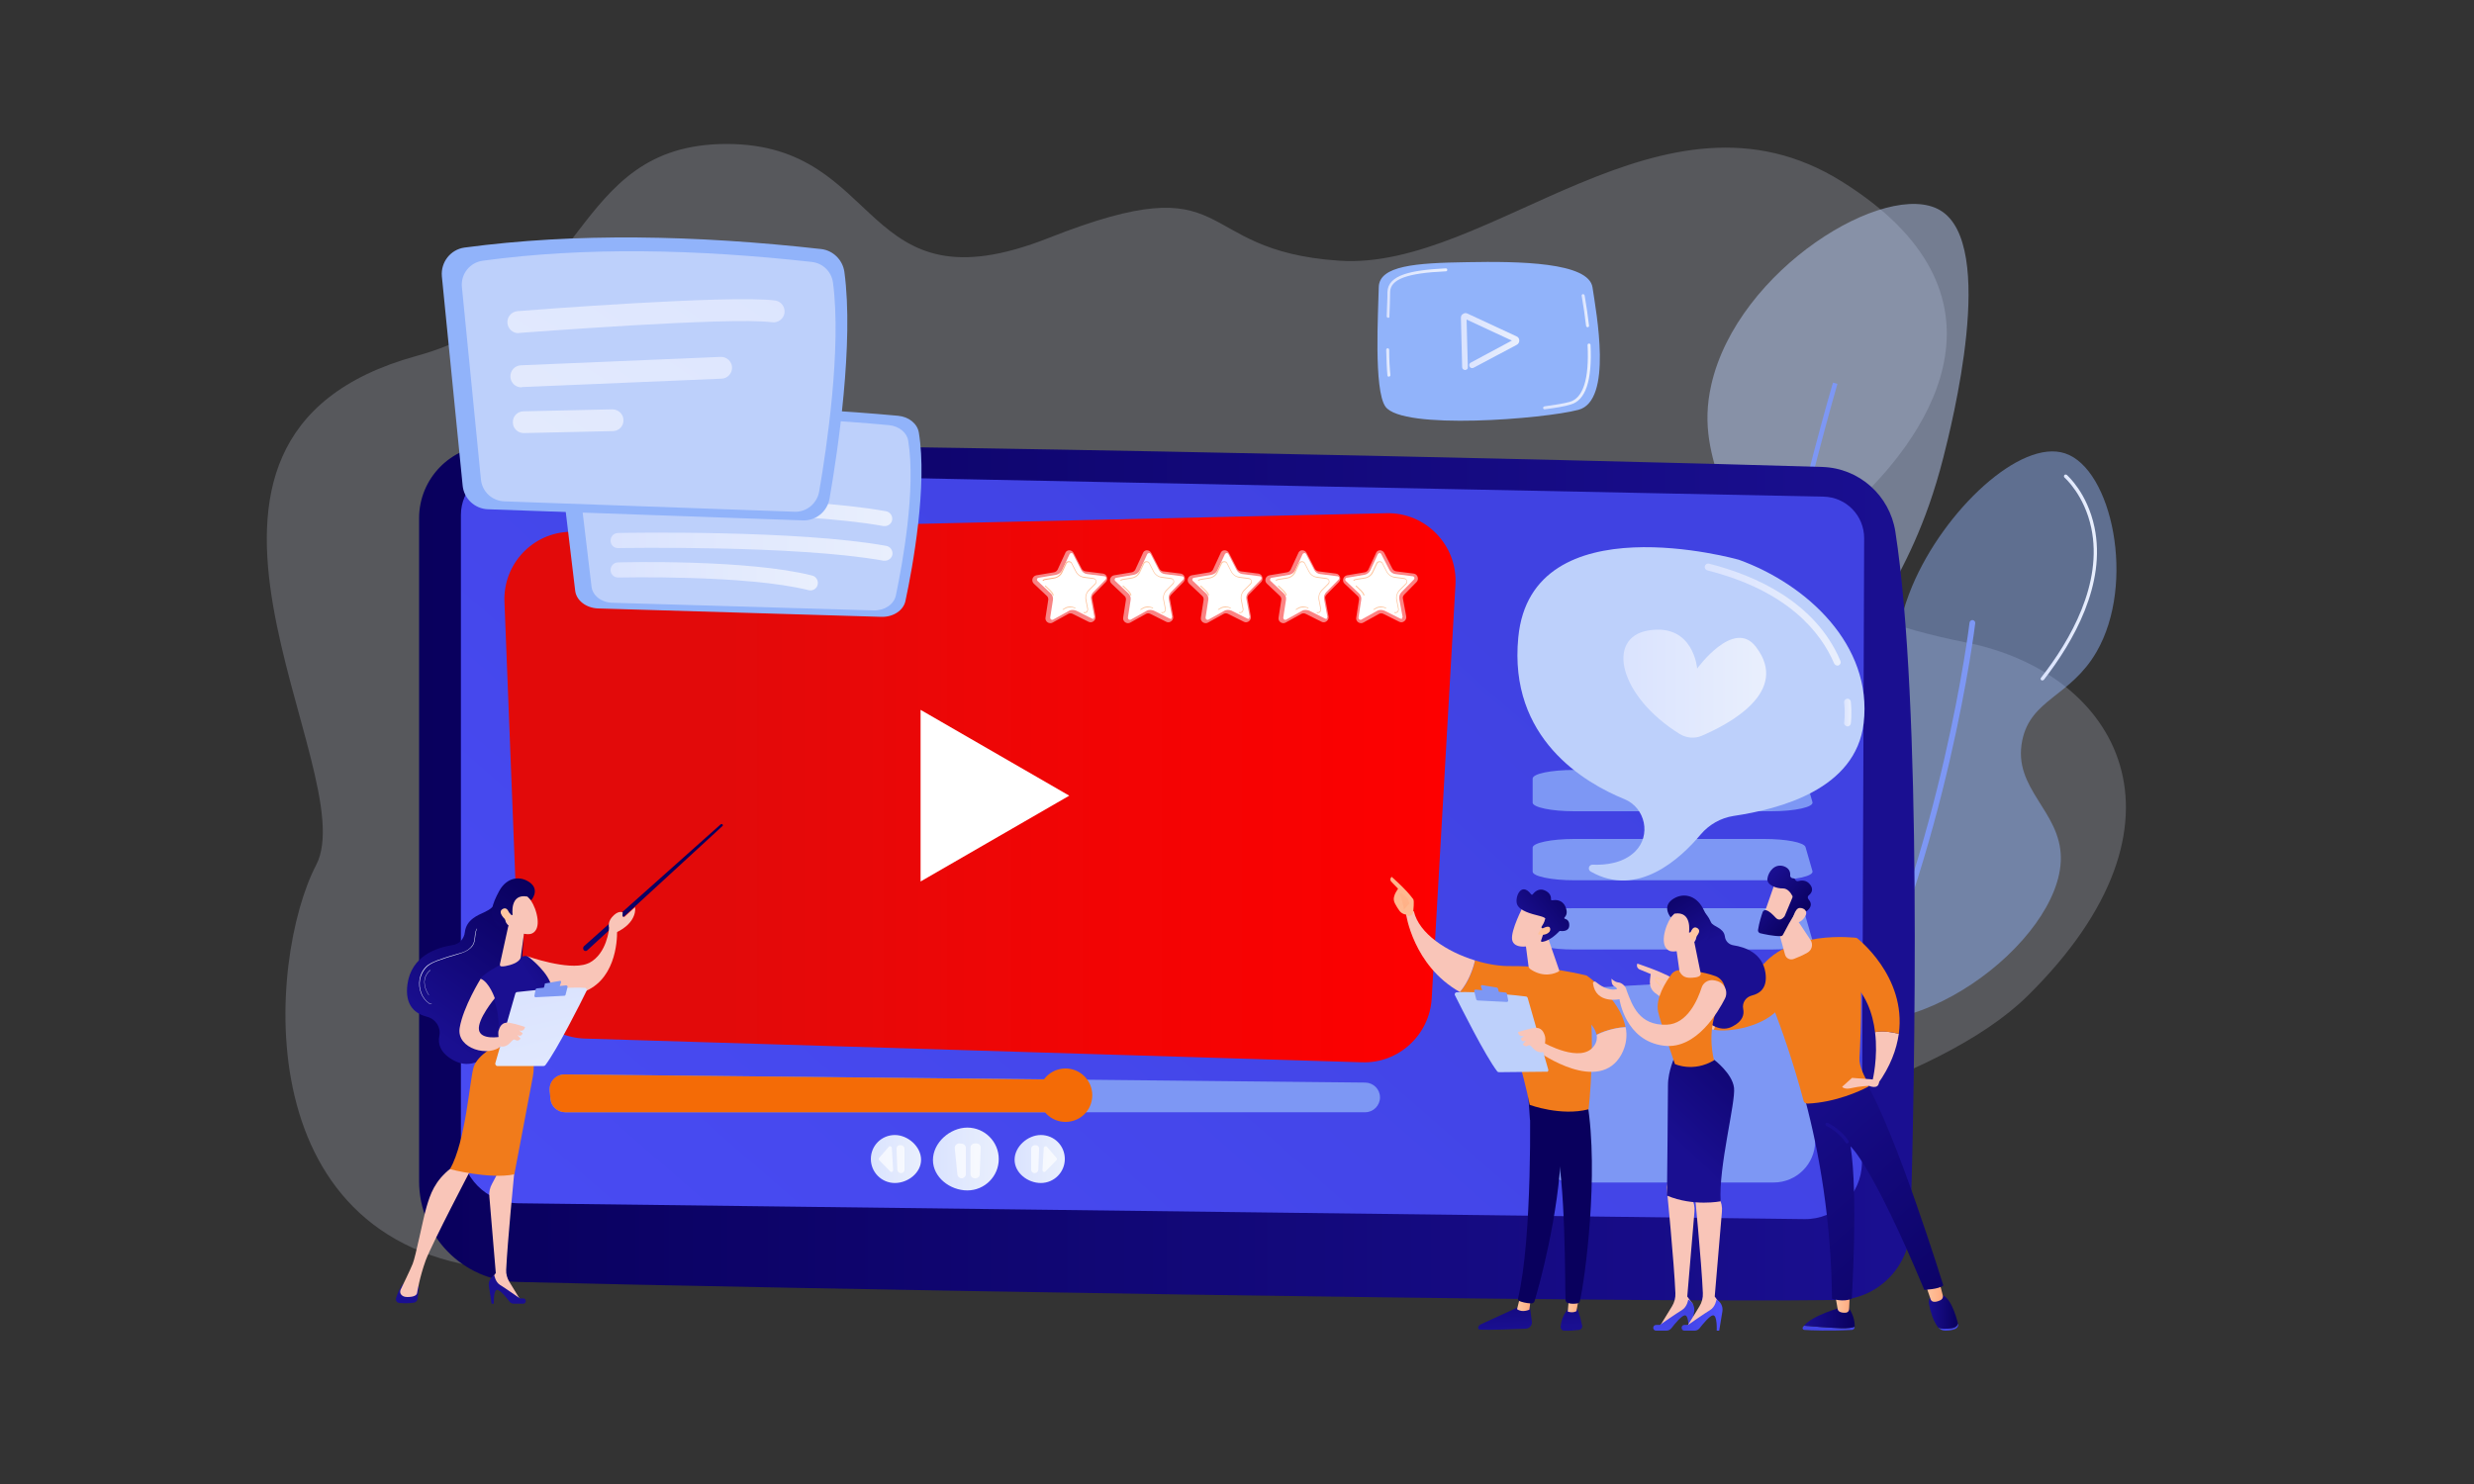 <svg xmlns="http://www.w3.org/2000/svg" xmlns:xlink="http://www.w3.org/1999/xlink" x="0px" y="0px" viewBox="0 0 1000 600" style="enable-background:new 0 0 1000 600;" xml:space="preserve"><rect x="0" y="0" width="1000" height="600" fill="#333333" stroke="none"/> <style type="text/css"> .st0{opacity:0.2;fill:#E7ECFF;} .st1{opacity:0.47;fill:#BDD0FB;} .st2{fill:#7D97F4;} .st3{opacity:0.47;fill:#91B3FA;} .st4{fill:url(#SVGID_1_);} .st5{fill:#F0F0F0;} .st6{fill:url(#SVGID_00000152255509544285739740000016788304311425072315_);} .st7{fill:url(#SVGID_00000085936637151733187640000005854312408332170413_);} .st8{fill:url(#SVGID_00000150800672880845822350000018008411030374425488_);} .st9{opacity:0.69;fill:#FFFFFF;} .st10{fill:url(#SVGID_00000023970914026736253380000001621919974581728667_);} .st11{fill:url(#SVGID_00000154412547066471551780000005673312675011409832_);} .st12{fill:#F46B06;} .st13{fill:url(#SVGID_00000026157575705529844210000006014210451341806500_);} .st14{fill:#91B3FA;} .st15{fill:url(#SVGID_00000080910417411917416970000013411237094201021826_);} .st16{fill:url(#SVGID_00000181787234108597460180000015893846281963777720_);} .st17{fill:url(#SVGID_00000121996082848499138810000011011657618269947265_);} .st18{fill:url(#SVGID_00000160151327891697831360000000673586234506159233_);} .st19{fill:url(#SVGID_00000103230132453471796230000015049104471978924957_);} .st20{fill:url(#SVGID_00000126313932761353134530000010938561159373277594_);} .st21{fill:#F9C5B8;} .st22{fill:url(#SVGID_00000154387328415077729250000012001013539436112040_);} .st23{fill:url(#SVGID_00000130647638578102472570000005471475815287640495_);} .st24{fill:url(#SVGID_00000103969385451969095680000004096088481814098846_);} .st25{fill:url(#SVGID_00000017489095726861380150000014506403129632968372_);} .st26{fill:#F17B1B;} .st27{fill:url(#SVGID_00000133530644185072441540000002439060595866853037_);} .st28{fill:url(#SVGID_00000164504927570520538720000007183520291663882144_);} .st29{fill:url(#SVGID_00000103970331030390532680000004112273811534735518_);} .st30{fill:url(#SVGID_00000126305980259858296650000006786234010039565980_);} .st31{fill:url(#SVGID_00000111184953511870253200000013653998749926464959_);} .st32{opacity:0.51;fill:#FFFFFF;} .st33{fill:#FFFFFF;} .st34{fill:url(#SVGID_00000094582956989508654610000006033563836182726304_);} .st35{fill:url(#SVGID_00000150805885411510532110000013590817711901406611_);} .st36{fill:url(#SVGID_00000164475275414970717910000016820353866674433667_);} .st37{fill:url(#SVGID_00000044171110352641053590000012328044940624490904_);} .st38{fill:url(#SVGID_00000119110536422514863120000005775271322243393975_);} .st39{fill:url(#SVGID_00000088833985662052147230000006191215293777766312_);} .st40{fill:url(#SVGID_00000029027943722069840180000009658477150843078803_);} .st41{fill:url(#SVGID_00000147917496526135203100000005279136890168898217_);} .st42{fill:url(#SVGID_00000074418115259163121210000009785462105083320208_);} .st43{fill:url(#SVGID_00000124160602888091275010000018090426365131720639_);} .st44{fill:url(#SVGID_00000040574044163972629020000009622719377878247582_);} .st45{fill:url(#SVGID_00000078045042530264464100000012680724807173039510_);} .st46{fill:url(#SVGID_00000042722974935639245270000006491068593790257565_);} .st47{fill:url(#SVGID_00000082369763883825624360000017370014346426091942_);} .st48{fill:url(#SVGID_00000049939576861661587890000007271382227131835278_);} .st49{fill:#BDD0FB;} .st50{fill:url(#SVGID_00000175305293545664371900000006061889239924280499_);} .st51{fill:url(#SVGID_00000090275277113759236980000009848951229110547364_);} .st52{fill:url(#SVGID_00000150088762503306115480000011427004964344408986_);} .st53{fill:url(#SVGID_00000155129797687553047660000005219628031950694295_);} .st54{fill:url(#SVGID_00000039097404378089982110000001802268054705398179_);} .st55{fill:url(#SVGID_00000072273233426381911160000002245133127204938392_);} .st56{fill:url(#SVGID_00000116943653899448178170000016821660411016813198_);} .st57{fill:url(#SVGID_00000135676775418246221730000007326135060120799661_);} .st58{fill:url(#SVGID_00000080197395084758056690000014275596650100464009_);} .st59{fill:url(#SVGID_00000059305760204524526490000018108691257779000246_);} .st60{fill:url(#SVGID_00000035523778123125123890000005724132678094268549_);} .st61{fill:url(#SVGID_00000041984755115474162650000012567841005777214593_);} .st62{fill:url(#SVGID_00000055665408028171730360000009049530884869975704_);} .st63{fill:url(#SVGID_00000121254793557338643670000016126013321721585326_);} .st64{fill:url(#SVGID_00000005268315176149452140000016446834769087760525_);} .st65{fill:url(#SVGID_00000158030899931425544470000008774203830281791928_);} .st66{fill:url(#SVGID_00000024699991813043064310000013164948480045885866_);} .st67{fill:url(#SVGID_00000044874204137802254990000007835060678820710024_);} .st68{fill:url(#SVGID_00000103249060508535856550000010559779174064502419_);} .st69{fill:url(#SVGID_00000145749926989441158310000005435447401454063550_);} .st70{fill:url(#SVGID_00000079454724435825014220000010485803381164678313_);} .st71{fill:url(#SVGID_00000178191086921500545280000010449664300489805186_);} .st72{fill:url(#SVGID_00000168109956198584300580000010730817893730128306_);} .st73{fill:url(#SVGID_00000104698478296368148870000006194956007244406439_);} .st74{fill:url(#SVGID_00000113352130378341157430000016015233650072411781_);} .st75{fill:url(#SVGID_00000080204775368249703610000002590765843679856310_);} .st76{fill:url(#SVGID_00000045611670781664277810000007793389618908488335_);} .st77{fill:url(#SVGID_00000183962152277028519950000010012510345733237163_);} .st78{fill:url(#SVGID_00000069374563215725734360000005433420595944940937_);} .st79{fill:url(#SVGID_00000093855664389680645170000014295743158879541641_);} .st80{fill:url(#SVGID_00000090289085631602905320000012401862877615299973_);} .st81{fill:url(#SVGID_00000121281918949859996560000002844128620589603203_);} .st82{fill:url(#SVGID_00000145060329363346930880000003955755197510983592_);} .st83{fill:url(#SVGID_00000117667463981868284820000001907440965258254222_);} .st84{fill:url(#SVGID_00000111159995668869838420000001734769492109604271_);} .st85{fill:url(#SVGID_00000057863690403673244530000012177770401786594998_);} </style> <g id="Background"> </g> <g id="Illustration"> <g> <path class="st0" d="M469.4,496.7c0,0,278.5-23.5,350.1-94c71.5-70.5,36.4-130.7-24.6-142.9c-61-12.2-72.9-29.8-43.4-57.9 s65.3-83.3-7-128.5s-142.1,36.2-203.2,32c-61.1-4.1-40.4-39.6-117.4-9.2c-77,30.4-65.8-37.9-130.1-38 c-64.2,0-55.1,66.4-125.4,85.7c-120.2,33-20.9,168-40.6,205.8c-19.7,37.8-29.3,157,77.3,163.8 C311.9,520.4,469.4,496.7,469.4,496.7z"></path> <g> <path class="st1" d="M698.6,408.8c21.6,4.3,49.2-19.3,58.1-45c9.2-26.5-7.6-37.6-7.5-74.4c0.1-41.8,21.9-48.1,36.3-104.4 c3.2-12.7,22-86.2-1.3-100c-21.5-12.7-81.9,23.8-92.5,70.6c-7.6,33.4,15.8,47.4,6.9,86.3c-7.8,34.1-28.4,34.6-36.3,67.5 C652.8,349.4,670.2,403.1,698.6,408.8z"></path> <path class="st2" d="M700.2,418.9c-5.8-45,5.5-114.5,16.1-164.8c11.4-54.5,24.4-98.9,24.6-99.4l1.8,0.5 c-0.1,0.4-13.1,44.8-24.5,99.3c-10.5,50.2-21.9,119.4-16.1,164.2L700.2,418.9z"></path> </g> <g> <path class="st3" d="M733.1,408.6c-28.4-14.8-38.1-65.5-22-82c10.9-11.1,26.5,0.6,41.6-11c19.2-14.8,5.1-42.5,20.2-78.6 c12.9-30.7,43.8-59.7,61.8-53.7c18.9,6.2,28.8,52.5,12.7,80.3c-10.5,18.1-26.6,19-30,35.8c-4,19.5,15.5,28.4,15.6,47.4 C833.2,380.8,770.6,428.1,733.1,408.6z"></path> <path class="st2" d="M748.4,421.6c-0.2,0-0.3,0-0.5-0.1c-0.6-0.3-0.8-1-0.5-1.5c37.6-77.5,48.6-167.4,48.7-168.3 c0.1-0.6,0.7-1.1,1.3-1c0.6,0.1,1.1,0.7,1,1.3c-0.1,0.9-11.2,91.2-49,169C749.2,421.4,748.8,421.6,748.4,421.6z"></path> <linearGradient id="SVGID_1_" gradientUnits="userSpaceOnUse" x1="824.84" y1="233.426" x2="847.602" y2="233.426"> <stop offset="0" style="stop-color:#DAE3FE"></stop> <stop offset="1" style="stop-color:#E9EFFD"></stop> </linearGradient> <path class="st4" d="M825.5,275.1c-0.1,0-0.3,0-0.4-0.1c-0.3-0.2-0.4-0.7-0.1-1c11.9-15.2,25-38.1,20.3-60.5 c-2.8-13.4-10.7-20.3-10.8-20.4c-0.3-0.2-0.3-0.7-0.1-1c0.2-0.3,0.7-0.3,1-0.1c0.3,0.3,8.3,7.3,11.2,21.2 c4.8,23-8.5,46.2-20.5,61.7C825.9,275,825.7,275.1,825.5,275.1z"></path> <path class="st5" d="M730.5,402c-0.2,0-0.4-0.1-0.6-0.3c-18.3-26.7-24.5-47.3-18.5-61.3c5.3-12.5,18.8-14.8,19-14.8 c0.4-0.1,0.7,0.2,0.8,0.6c0.1,0.4-0.2,0.7-0.6,0.8c-0.1,0-12.9,2.2-17.9,14c-5.8,13.5,0.4,33.7,18.4,59.9 c0.2,0.3,0.1,0.7-0.2,0.9C730.8,401.9,730.6,402,730.5,402z"></path> </g> <linearGradient id="SVGID_00000052808223338163596680000005125452000819767457_" gradientUnits="userSpaceOnUse" x1="169.449" y1="352.638" x2="773.96" y2="352.638"> <stop offset="0" style="stop-color:#09005D"></stop> <stop offset="1" style="stop-color:#1A0F91"></stop> </linearGradient> <path style="fill:url(#SVGID_00000052808223338163596680000005125452000819767457_);" d="M169.4,209.5v268.1 c0,22.1,17.6,40.1,39.6,40.7c97.9,2.5,440.4,8.6,533.7,7.3c16-0.2,29-13.1,29.5-29.1c1.8-62.3,4.7-212.1-6.1-281.6 c-2.3-14.6-14.6-25.6-29.4-26.1c-82.1-2.6-445.1-11-538.3-8.9C182.3,180.3,169.4,193.4,169.4,209.5z"></path> <linearGradient id="SVGID_00000093139954841174417440000001628127359995909532_" gradientUnits="userSpaceOnUse" x1="572.552" y1="221.817" x2="62.44" y2="806.17"> <stop offset="0" style="stop-color:#4042E2"></stop> <stop offset="1" style="stop-color:#4F52FF"></stop> </linearGradient> <path style="fill:url(#SVGID_00000093139954841174417440000001628127359995909532_);" d="M186.3,208.2v254.7 c0,12.9,10.3,23.4,23.2,23.6l519.8,6.4c12.8,0.2,23.2-10.1,23.3-22.8l0.9-252.5c0-9.1-7.2-16.6-16.4-16.8L204.9,190 C194.7,189.7,186.3,197.9,186.3,208.2z"></path> <g> <linearGradient id="SVGID_00000107556624689213972420000003311800819229047452_" gradientUnits="userSpaceOnUse" x1="377.072" y1="468.59" x2="403.702" y2="468.59"> <stop offset="0" style="stop-color:#DAE3FE"></stop> <stop offset="1" style="stop-color:#E9EFFD"></stop> </linearGradient> <path style="fill:url(#SVGID_00000107556624689213972420000003311800819229047452_);" d="M403.7,468.6c0,7-5.7,12.7-12.7,12.7 c-7,0-13.9-5.3-13.9-12.3s6.9-13.1,13.9-13.1C398,455.9,403.7,461.6,403.7,468.6z"></path> <path class="st9" d="M388.7,476.4L388.7,476.4c-0.9,0-1.6-0.7-1.7-1.5l-1.1-10.7c-0.1-1,0.8-1.9,1.8-1.9l1.1,0.1 c0.9,0.1,1.6,0.8,1.6,1.7v10.6C390.4,475.6,389.6,476.4,388.7,476.4z"></path> <path class="st9" d="M392.3,463.9v10.8c0,0.9,0.7,1.7,1.7,1.7l0.3,0c0.9,0,1.7-0.7,1.7-1.6l0.4-10.8c0-1-0.7-1.7-1.7-1.7H394 C393.1,462.3,392.3,463,392.3,463.9z"></path> <g> <linearGradient id="SVGID_00000028315202049579849560000010504080158989882755_" gradientUnits="userSpaceOnUse" x1="410.157" y1="468.59" x2="430.449" y2="468.59"> <stop offset="0" style="stop-color:#DAE3FE"></stop> <stop offset="1" style="stop-color:#E9EFFD"></stop> </linearGradient> <path style="fill:url(#SVGID_00000028315202049579849560000010504080158989882755_);" d="M430.4,468.6c0,5.3-4.3,9.7-9.7,9.7 c-5.3,0-10.6-4.1-10.6-9.4c0-5.3,5.3-10,10.6-10C426.1,458.9,430.4,463.2,430.4,468.6z"></path> <path class="st9" d="M416.8,464.4v8.6c0,0.7,0.6,1.3,1.3,1.3l0.2,0c0.7,0,1.3-0.6,1.4-1.3l0.3-8.6c0-0.8-0.6-1.4-1.3-1.4h-0.5 C417.4,463.1,416.8,463.7,416.8,464.4z"></path> <path class="st9" d="M421.9,464.1l-0.5,9c0,0.7,0.8,1,1.2,0.5l4.4-4.5c0.3-0.3,0.3-0.7,0-1l-3.9-4.5 C422.8,463.2,422,463.5,421.9,464.1z"></path> </g> <g> <linearGradient id="SVGID_00000142872761867882404960000006525975110241121441_" gradientUnits="userSpaceOnUse" x1="351.957" y1="468.59" x2="372.25" y2="468.59"> <stop offset="0" style="stop-color:#DAE3FE"></stop> <stop offset="1" style="stop-color:#E9EFFD"></stop> </linearGradient> <path style="fill:url(#SVGID_00000142872761867882404960000006525975110241121441_);" d="M352,468.6c0,5.3,4.3,9.7,9.7,9.7 c5.3,0,10.6-4.1,10.6-9.4c0-5.3-5.3-10-10.6-10C356.3,458.9,352,463.2,352,468.6z"></path> <path class="st9" d="M365.6,464.4v8.6c0,0.7-0.6,1.3-1.3,1.3l-0.2,0c-0.7,0-1.3-0.6-1.4-1.3l-0.3-8.6c0-0.8,0.6-1.4,1.3-1.4h0.5 C365,463.1,365.6,463.7,365.6,464.4z"></path> <path class="st9" d="M360.5,464.1l0.5,9c0,0.7-0.8,1-1.2,0.5l-4.4-4.5c-0.3-0.3-0.3-0.7,0-1l3.9-4.5 C359.6,463.2,360.4,463.5,360.5,464.1z"></path> </g> <g> <path class="st2" d="M222.2,441l0.3,3.3c0.3,3.1,2.9,5.4,6,5.4h323.3c3.3,0,6-2.7,6-6l0,0c0-3.3-2.6-5.9-5.9-6l-323.6-3.3 C224.7,434.4,221.9,437.5,222.2,441z"></path> <path class="st12" d="M429.1,445.9c-0.4-3.1-0.8-6.3-1.3-9.4l-199.6-2.1c-3.6,0-6.4,3-6,6.6l0.3,3.3c0.3,3.1,2.9,5.4,6,5.4 h201.2C429.5,448.4,429.3,447.1,429.1,445.9z"></path> <path class="st12" d="M441.5,442.8c0,6-4.8,10.8-10.8,10.8c-6,0-10.8-4.8-10.8-10.8c0-6,4.8-10.8,10.8-10.8 C436.7,432,441.5,436.9,441.5,442.8z"></path> </g> </g> <g> <linearGradient id="SVGID_00000056405173689317507320000000362642974404856224_" gradientUnits="userSpaceOnUse" x1="203.918" y1="318.387" x2="588.338" y2="318.387"> <stop offset="0.232" style="stop-color:#E20A0A"></stop> <stop offset="0.566" style="stop-color:#F00505"></stop> <stop offset="0.984" style="stop-color:#FD0000"></stop> </linearGradient> <path style="fill:url(#SVGID_00000056405173689317507320000000362642974404856224_);" d="M203.9,243.3l5.9,150.3 c0.6,14.4,12.1,25.8,26.5,26.3l314.2,9.6c14.8,0.5,27.3-11,28.2-25.8l9.6-167.3c0.9-15.9-12-29.3-27.9-28.9l-329.7,7.5 C215.4,215.2,203.3,228,203.9,243.3z"></path> </g> <g> <path class="st14" d="M557.3,116.1c-0.2,9.9-2.1,41.5,2.7,48.3c6.8,9.6,64,5,78,1.3s7.2-39.3,5.7-49.5 c-1.5-10.2-29.8-10.6-50.6-10.2C572.2,106.3,557.5,107.4,557.3,116.1z"></path> <linearGradient id="SVGID_00000114072639092727471120000010162702364197151879_" gradientUnits="userSpaceOnUse" x1="639.403" y1="125.609" x2="642.315" y2="125.609"> <stop offset="0" style="stop-color:#DAE3FE"></stop> <stop offset="1" style="stop-color:#E9EFFD"></stop> </linearGradient> <path style="fill:url(#SVGID_00000114072639092727471120000010162702364197151879_);" d="M641.7,132.3c-0.3,0-0.5-0.2-0.6-0.5 c-0.5-4.3-1.1-8.2-1.6-11l-0.2-1.2c-0.1-0.3,0.2-0.6,0.5-0.7c0.3,0,0.6,0.2,0.7,0.5l0.2,1.2c0.5,2.9,1.1,6.8,1.6,11.1 C642.3,132,642.1,132.3,641.7,132.3C641.8,132.3,641.7,132.3,641.7,132.3z"></path> <linearGradient id="SVGID_00000150081287273679740050000014922273060990198432_" gradientUnits="userSpaceOnUse" x1="623.749" y1="152.247" x2="643.08" y2="152.247"> <stop offset="0" style="stop-color:#DAE3FE"></stop> <stop offset="1" style="stop-color:#E9EFFD"></stop> </linearGradient> <path style="fill:url(#SVGID_00000150081287273679740050000014922273060990198432_);" d="M624.3,165.5c-0.3,0-0.5-0.2-0.6-0.5 c0-0.3,0.2-0.6,0.5-0.7c4.4-0.6,8-1.2,10.2-1.8c5.5-1.5,8-9.2,7.3-23c0-0.3,0.2-0.6,0.6-0.6c0.3,0,0.6,0.2,0.6,0.6 c0.7,14.4-2,22.5-8.2,24.1C632.5,164.3,628.9,164.9,624.3,165.5C624.4,165.5,624.4,165.5,624.3,165.5z"></path> <linearGradient id="SVGID_00000083058163542136242230000013886188555995789458_" gradientUnits="userSpaceOnUse" x1="560.368" y1="146.471" x2="562.002" y2="146.471"> <stop offset="0" style="stop-color:#DAE3FE"></stop> <stop offset="1" style="stop-color:#E9EFFD"></stop> </linearGradient> <path style="fill:url(#SVGID_00000083058163542136242230000013886188555995789458_);" d="M561.4,152.3c-0.3,0-0.6-0.2-0.6-0.5 c-0.3-2.9-0.4-6.4-0.5-10.4c0-0.3,0.3-0.6,0.6-0.6c0.3,0,0.6,0.3,0.6,0.6c0,4,0.2,7.5,0.5,10.3 C562,151.9,561.8,152.2,561.4,152.3C561.5,152.2,561.4,152.3,561.4,152.3z"></path> <linearGradient id="SVGID_00000151501575828422286240000015678226828778677139_" gradientUnits="userSpaceOnUse" x1="560.538" y1="118.557" x2="585.074" y2="118.557"> <stop offset="0" style="stop-color:#DAE3FE"></stop> <stop offset="1" style="stop-color:#E9EFFD"></stop> </linearGradient> <path style="fill:url(#SVGID_00000151501575828422286240000015678226828778677139_);" d="M561.1,128.5 C561.1,128.5,561.1,128.5,561.1,128.5c-0.3,0-0.6-0.3-0.6-0.6c0.1-1.9,0.1-3.7,0.2-5.3c0.1-1.8,0.1-3.3,0.1-4.5 c0.2-7,9.6-8.9,23.6-9.6c0.3,0,0.6,0.2,0.6,0.6c0,0.3-0.2,0.6-0.6,0.6c-15.8,0.7-22.4,3.2-22.5,8.4c0,1.2-0.1,2.7-0.1,4.5 c-0.1,1.6-0.1,3.4-0.2,5.3C561.7,128.3,561.4,128.5,561.1,128.5z"></path> <linearGradient id="SVGID_00000060747128872012889510000005429650115159895702_" gradientUnits="userSpaceOnUse" x1="590.482" y1="138.034" x2="614.04" y2="138.034"> <stop offset="0" style="stop-color:#DAE3FE"></stop> <stop offset="1" style="stop-color:#E9EFFD"></stop> </linearGradient> <path style="fill:url(#SVGID_00000060747128872012889510000005429650115159895702_);" d="M592.2,149.6c-0.6,0-1.2-0.5-1.2-1.1 l-0.5-20c0-0.7,0.3-1.3,0.9-1.6c0.6-0.4,1.2-0.4,1.8-0.1l19.8,9.2c0.7,0.3,1.1,0.9,1.1,1.7c0,0.7-0.4,1.4-1,1.7l-17.5,9.3 c-0.6,0.3-1.3,0.1-1.6-0.5c-0.3-0.6-0.1-1.3,0.5-1.6l16.6-8.9l-18.3-8.5l0.5,19.3C593.4,149,592.9,149.6,592.2,149.6 C592.2,149.6,592.2,149.6,592.2,149.6z"></path> </g> <path class="st2" d="M619.5,416.5v44.8c0,9.3,7.5,16.8,16.8,16.8h80.6c9.3,0,16.8-7.5,16.8-16.8V412c0-9.6-8.1-17.3-17.7-16.7 l-80.6,4.5C626.5,400.3,619.5,407.6,619.5,416.5z"></path> <path class="st2" d="M619.5,314.8v9.7c0,1.9,7.5,3.5,16.8,3.5h79.6c9.7,0,17.3-1.7,16.7-3.7l-2.8-9.7c-0.5-1.9-7.9-3.3-16.7-3.3 h-76.8C627,311.3,619.5,312.8,619.5,314.8z"></path> <path class="st2" d="M619.5,342.7v9.7c0,1.9,7.5,3.5,16.8,3.5h79.6c9.7,0,17.3-1.7,16.7-3.7l-2.8-9.7c-0.5-1.9-7.9-3.3-16.7-3.3 h-76.8C627,339.2,619.5,340.8,619.5,342.7z"></path> <path class="st2" d="M619.5,370.7v9.7c0,1.9,7.5,3.5,16.8,3.5h79.6c9.7,0,17.3-1.7,16.7-3.7l-2.8-9.7c-0.5-1.9-7.9-3.3-16.7-3.3 h-76.8C627,367.1,619.5,368.7,619.5,370.7z"></path> <g> <g> <linearGradient id="SVGID_00000119088672490412904330000005903076539519348107_" gradientUnits="userSpaceOnUse" x1="838.533" y1="80.142" x2="746.387" y2="210.15" gradientTransform="matrix(0.985 -0.173 0.173 0.985 -569.293 411.033)"> <stop offset="0" style="stop-color:#09005D"></stop> <stop offset="1" style="stop-color:#1A0F91"></stop> </linearGradient> <path style="fill:url(#SVGID_00000119088672490412904330000005903076539519348107_);" d="M236,384.2c-0.4-0.4-0.4-1.2,0-1.6 l55.3-49.3c0.2-0.1,0.4-0.2,0.6-0.1l0,0c0.3,0.2,0.4,0.6,0.1,0.8l-54.6,50.2C237.1,384.6,236.4,384.6,236,384.2L236,384.2z"></path> <path class="st21" d="M213.1,386.6c0,0,16.4,5.9,24.1,3.1c0.3-0.1,0.7-0.3,1-0.4c7.2-3.8,8-14,8-14l3.2,0.6 c0,0,1,16.5-10.2,23.5c-5.5,3.5-14.1,4.7-27.2,0.5L213.1,386.6z"></path> <path class="st21" d="M246.4,376.1l-0.2-0.9c0,0-0.7-2.2,1.1-4.3c2.6-3.1,4.4-2,4.4-2s-0.1,0.7-0.1,1.3c0,0.5,0.6,0.7,0.9,0.4 l4.2-3.8c0,0,1.2,6.1-7.8,10.3L246.4,376.1z"></path> </g> <linearGradient id="SVGID_00000160899768311396857930000005194471096614646675_" gradientUnits="userSpaceOnUse" x1="-572.151" y1="361.762" x2="-531.084" y2="418.427" gradientTransform="matrix(-1 0 0 1 -354.731 0)"> <stop offset="0" style="stop-color:#09005D"></stop> <stop offset="1" style="stop-color:#1A0F91"></stop> </linearGradient> <path style="fill:url(#SVGID_00000160899768311396857930000005194471096614646675_);" d="M199.6,365.3c0,0,0.7,1.4-3.8,3.5 c-2.5,1.2-7.3,2.9-7.9,8.1c-0.3,2.7-2.3,4.8-4.9,5.2c-6.6,1-16.7,4.4-18.3,15.8c-1.2,8.7,3.2,12,7.9,13.2c3.4,0.8,5.7,4.2,5,7.6 c-0.7,3.3,0.3,7.2,6.1,10.2c12.9,6.8,25.7-16.1,25.7-16.1l2.6-40L199.6,365.3z"></path> <linearGradient id="SVGID_00000111889225635676925210000016473265262922807227_" gradientUnits="userSpaceOnUse" x1="-667.934" y1="961.458" x2="-648.922" y2="905.326" gradientTransform="matrix(-1 0 0 1 -354.731 0)"> <stop offset="0" style="stop-color:#09005D"></stop> <stop offset="1" style="stop-color:#1A0F91"></stop> </linearGradient> <path style="fill:url(#SVGID_00000111889225635676925210000016473265262922807227_);" d="M169.3,520.8l-0.5,4.3 c-0.1,0.8-0.7,1.5-1.6,1.6c-1.4,0.2-3.6,0.3-5.8,0.1c-1-0.1-1.6-1.1-1.3-2c0.5-1.7,1.5-4.2,2.9-5.7h4.8 C168.7,519.2,169.4,520,169.3,520.8z"></path> <path class="st21" d="M207,470l0.8,4.8c0,0-2.7,27.6-3.2,38.6c-0.1,1.7,0.4,3.4,1.3,4.9l4.7,7.7l-12-7.1l-0.2-1.5l2-2.7 l-2.6-30.9c-0.2-1.8,0.2-3.6,1.1-5.2l2.5-4.7L207,470z"></path> <linearGradient id="SVGID_00000027605508931023369420000006787432659036027815_" gradientUnits="userSpaceOnUse" x1="-703.531" y1="949.402" x2="-684.518" y2="893.27" gradientTransform="matrix(-1 0 0 1 -354.731 0)"> <stop offset="0" style="stop-color:#09005D"></stop> <stop offset="1" style="stop-color:#1A0F91"></stop> </linearGradient> <path style="fill:url(#SVGID_00000027605508931023369420000006787432659036027815_);" d="M211.5,527.1h-3.8 c-0.7,0-1.4-0.3-1.8-0.9c-1.2-1.6-3.7-4.6-4.9-4.7c-1.6-0.1-1.4,5.6-1.4,5.6h-0.9l-1.1-7.1c-0.3-1.8,0.6-3.5,2.2-4.4l0,0 c0,0,0.4,2.7,2.3,3.9c2,1.2,8.1,5.5,8.1,5.5s0.7-0.1,1.6,0C212.9,525.3,212.7,527.1,211.5,527.1z"></path> <path class="st21" d="M190.6,472.3c0,0-15.9,30.3-18.5,37.2c-2.5,6.9-3.4,12.7-3.5,13.2c-0.1,0.9-1.1,1.7-4,1.7 c-1.5,0-2.2-0.6-2.6-1.2c-0.3-0.5-0.3-1.1-0.1-1.7c0.9-1.9,3.8-7.8,4.9-10.5c1.3-3.2,4.1-17.9,5.6-23c1.5-5.1,3.3-10.6,9.9-15.7 C182.4,472.3,186.9,467.8,190.6,472.3z"></path> <linearGradient id="SVGID_00000148631672954866445790000005557666721495147905_" gradientUnits="userSpaceOnUse" x1="250.868" y1="380.202" x2="217.596" y2="401.252"> <stop offset="0" style="stop-color:#09005D"></stop> <stop offset="1" style="stop-color:#1A0F91"></stop> </linearGradient> <path style="fill:url(#SVGID_00000148631672954866445790000005557666721495147905_);" d="M200.6,422.7 c4.1-17.4-6.3-27.3-6.3-27.3c5.3-5.1,14.1-7.9,17.3-8.8c0.8-0.2,1.6-0.1,2.3,0.5c2.8,2.2,10.1,8.8,9,14.1c-0.8,3.8-8,23-8,23 S208.2,427.2,200.6,422.7z"></path> <path class="st26" d="M191.5,431.3c1.7-5,9.1-8.6,9.1-8.6c7.6,4.6,14.3,1.4,14.3,1.4s1.5,5.7,0.5,11.1c-1,5.3-7.5,39.6-7.5,39.6 c-10.2,2.1-26-2.1-26-2.1C188.4,461.1,189.8,436.4,191.5,431.3z"></path> <path class="st21" d="M205.4,374.7l-3.3,15c-0.3,1.3,0.9,1.1,2.2,0.9c2.2-0.4,5-1.3,6-3c0.1-0.2,0.1-0.4,0.2-0.6l1.4-10.4 c0.1-0.8-0.3-1.6-1.1-2l-2.8-1.2C206.9,372.9,205.7,373.6,205.4,374.7z"></path> <g> <path class="st21" d="M211.8,361c0,0,3.6,2.4,5.1,8.5c1.5,6.1-1,8.3-3.5,8.2c-2.5-0.1-6.2-0.9-9.4-5.3 C200.8,368,207.2,358.1,211.8,361z"></path> <linearGradient id="SVGID_00000124874528403451511540000007369221314174333090_" gradientUnits="userSpaceOnUse" x1="-568.215" y1="354.82" x2="-525.32" y2="414.007" gradientTransform="matrix(-1 0 0 1 -354.731 0)"> <stop offset="0" style="stop-color:#09005D"></stop> <stop offset="1" style="stop-color:#1A0F91"></stop> </linearGradient> <path style="fill:url(#SVGID_00000124874528403451511540000007369221314174333090_);" d="M207.2,369.9c0,0-1.3-8.8,6-7.4 l1.5,1.5c0,0,3.6-4-0.4-7.1c-4-3-9.4-2.3-12.5,3.3c-3,5.5-4.1,9.4-1.6,12.9c2.5,3.4,4.5,0.5,4.5,0.5s-1.2-3-0.2-4.3 c1-1.3,2.2,0.7,2.2,0.7L207.2,369.9z"></path> <linearGradient id="SVGID_00000099649896100954994880000009172522307901728185_" gradientUnits="userSpaceOnUse" x1="-4674.484" y1="-123.544" x2="-4682.633" y2="-142.331" gradientTransform="matrix(-0.981 -0.194 -0.194 0.981 -4422.098 -392.315)"> <stop offset="0" style="stop-color:#FFAB80"></stop> <stop offset="1" style="stop-color:#FEC7A2"></stop> </linearGradient> <path style="fill:url(#SVGID_00000099649896100954994880000009172522307901728185_);" d="M206.2,370.7c0,0-0.6-4.5-3-3.2 c-2.3,1.3,0.8,4.2,2.1,5.2L206.2,370.7z"></path> </g> <path class="st21" d="M194.3,395.7c0,0-7.1,11.4-8.5,19.9c-1.4,8.5,12.1,12.1,17,7.1l-0.7-3.5c0,0-7.8,1.4-8.5-2.8 c-0.7-4.3,6.4-12.8,6.4-12.8S197.8,397.1,194.3,395.7z"></path> <g> <linearGradient id="SVGID_00000162336657661222073530000004007454602491849124_" gradientUnits="userSpaceOnUse" x1="669.421" y1="397.416" x2="688.397" y2="476.483" gradientTransform="matrix(1 0 0 1 -455.032 0)"> <stop offset="0" style="stop-color:#DAE3FE"></stop> <stop offset="1" style="stop-color:#E9EFFD"></stop> </linearGradient> <path style="fill:url(#SVGID_00000162336657661222073530000004007454602491849124_);" d="M200.2,429.9l8.1-28.2 c0.1-0.3,0.4-0.6,0.7-0.6c1.5-0.2,5.7-0.6,10.6-1.1c5.9-0.5,12.7-0.9,16.8-0.6c0.6,0,0.9,0.7,0.7,1.2 c-2.3,4.7-11.9,23.8-16.7,30.1c-0.2,0.2-0.4,0.3-0.7,0.3L201,431C200.5,431,200.1,430.4,200.2,429.9z"></path> <path class="st2" d="M220.4,397.6l5.9-1c0.3-0.1,0.6,0.2,0.5,0.5l-0.6,1.8c-0.1,0.2-0.2,0.3-0.3,0.3l-5.6,0.8 c-0.3,0-0.5-0.2-0.5-0.5l0.4-1.5C220.1,397.8,220.2,397.7,220.4,397.6z"></path> <path class="st2" d="M216,402.6l0.5-2.5c0-0.3,0.3-0.4,0.5-0.5l11.8-1.2c0.4,0,0.7,0.3,0.6,0.7l-0.8,3.1 c-0.1,0.3-0.3,0.4-0.5,0.4l-11.5,0.6C216.3,403.3,216,403,216,402.6z"></path> <path class="st21" d="M202.2,423.1c0,0-1.1-4.6-0.7-6.3c0.5-1.6,1.3-3.7,4.3-3.3c2.9,0.5,6.4,1.7,6.4,1.7s-0.2,2.1-2.4,1.4 l1.4,1.1c0,0-0.2,1.7-2.1,0.8l1.3,1.4c0,0-0.8,1.4-2.2,0.5C206.8,419.6,206.1,423.7,202.2,423.1z"></path> </g> <linearGradient id="SVGID_00000181075864241208456220000017719079816918486172_" gradientUnits="userSpaceOnUse" x1="178.064" y1="340.879" x2="179.649" y2="365.324"> <stop offset="0" style="stop-color:#DAE3FE"></stop> <stop offset="1" style="stop-color:#E9EFFD"></stop> </linearGradient> <path style="fill:url(#SVGID_00000181075864241208456220000017719079816918486172_);" d="M174.1,406c-0.2,0-0.4-0.1-0.6-0.2 c-3-2-4.6-6-3.9-9.9c0.4-2.3,1.6-4.3,3.2-5.6c1.2-0.9,2.6-1.5,3.9-2c2.2-0.8,4.5-1.6,6.8-2.2c0.2-0.1,0.4-0.1,0.6-0.2 c1.3-0.4,2.7-0.7,4-1.3c1.6-0.8,2.8-2,3.3-3.3c0.3-0.8,0.4-1.7,0.5-2.6c0.1-1.1,0.2-2.2,0.8-3.2c0,0,0.1-0.1,0.1,0 c0,0,0.1,0.1,0,0.1c-0.5,0.9-0.6,2-0.7,3.1c-0.1,0.9-0.2,1.8-0.5,2.6c-0.5,1.4-1.7,2.5-3.4,3.4c-1.3,0.6-2.7,1-4,1.4 c-0.2,0-0.4,0.1-0.6,0.2c-2.3,0.6-4.6,1.4-6.8,2.2c-1.3,0.5-2.7,1.1-3.8,2c-1.6,1.3-2.7,3.2-3.2,5.5c-0.7,3.8,0.9,7.8,3.8,9.7 c0.2,0.1,0.6,0.3,0.8,0.1c0,0,0.1,0,0.1,0c0,0,0,0.1,0,0.1C174.4,405.9,174.3,406,174.1,406z"></path> <linearGradient id="SVGID_00000122689806538430215190000010083403023760079015_" gradientUnits="userSpaceOnUse" x1="169.332" y1="341.445" x2="170.917" y2="365.89"> <stop offset="0" style="stop-color:#DAE3FE"></stop> <stop offset="1" style="stop-color:#E9EFFD"></stop> </linearGradient> <path style="fill:url(#SVGID_00000122689806538430215190000010083403023760079015_);" d="M173.3,402.4 C173.3,402.4,173.3,402.3,173.3,402.4c-1.2-1.8-1.8-3.6-1.8-5.3c0-2,1-3.9,2.4-4.9c0,0,0.1,0,0.1,0c0,0,0,0.1,0,0.1 c-1.4,1-2.3,2.8-2.4,4.7c0,1.7,0.6,3.5,1.7,5.2C173.4,402.3,173.4,402.3,173.3,402.4C173.4,402.4,173.3,402.4,173.3,402.4z"></path> </g> <g> <path class="st32" d="M433.9,223.5l3.3,6.4c0.3,0.6,0.9,1,1.5,1.1l7.1,0.9c1.6,0.2,2.3,2.2,1.2,3.4l-5,5.1 c-0.5,0.5-0.7,1.1-0.5,1.8l1.3,7c0.3,1.6-1.4,2.9-2.8,2.2l-6.4-3.2c-0.6-0.3-1.3-0.3-1.8,0l-6.3,3.5c-1.4,0.8-3.2-0.4-2.9-2 l1.1-7.1c0.1-0.6-0.1-1.3-0.6-1.7l-5.2-4.9c-1.2-1.1-0.6-3.1,1-3.4l7.1-1.2c0.6-0.1,1.2-0.5,1.5-1.1l3-6.5 C431,222.1,433.1,222.1,433.9,223.5z"></path> <path class="st33" d="M441.8,250.2c-0.1,0-0.2,0-0.4-0.1l-6.4-3.2c-0.5-0.2-1-0.3-1.5-0.3c-0.5,0-1,0.1-1.5,0.4l-6.3,3.5 c-0.1,0.1-0.2,0.1-0.4,0.1c-0.2,0-0.5-0.1-0.6-0.3c-0.1-0.1-0.2-0.3-0.2-0.6l1.1-7.1c0.2-1-0.2-2.1-1-2.8l-5.2-4.9 c-0.3-0.3-0.3-0.7-0.2-0.8c0-0.1,0.2-0.5,0.6-0.5l7.1-1.2c1-0.2,1.9-0.8,2.4-1.8l3-6.5c0.2-0.4,0.5-0.4,0.7-0.5 c0.1,0,0.5,0,0.7,0.4l3.3,6.4c0.5,0.9,1.4,1.6,2.4,1.7l7.1,0.9c0.4,0.1,0.6,0.4,0.6,0.5c0,0.1,0.1,0.5-0.2,0.8l-5,5.1 c-0.7,0.7-1.1,1.8-0.9,2.8l1.3,7c0.1,0.3-0.1,0.5-0.2,0.6C442.3,250.1,442.1,250.2,441.8,250.2z"></path> <linearGradient id="SVGID_00000045586297340981536430000001205688130905861786_" gradientUnits="userSpaceOnUse" x1="418.301" y1="209.59" x2="421.865" y2="227.415"> <stop offset="0" style="stop-color:#FFAB80"></stop> <stop offset="1" style="stop-color:#FEC7A2"></stop> </linearGradient> <path style="fill:url(#SVGID_00000045586297340981536430000001205688130905861786_);" d="M425.7,240.8c-0.1,0-0.1,0-0.2-0.1 c-0.2-0.6-0.6-1.2-1.1-1.7l-2-1.9c-0.1-0.1-0.1-0.2,0-0.3c0.1-0.1,0.2-0.1,0.3,0l2,1.9c0.5,0.5,1,1.1,1.2,1.8 C425.9,240.7,425.9,240.8,425.7,240.8C425.8,240.8,425.7,240.8,425.7,240.8z"></path> <linearGradient id="SVGID_00000168817495217724483740000015787877796379091611_" gradientUnits="userSpaceOnUse" x1="424.56" y1="208.339" x2="428.125" y2="226.163"> <stop offset="0" style="stop-color:#FFAB80"></stop> <stop offset="1" style="stop-color:#FEC7A2"></stop> </linearGradient> <path style="fill:url(#SVGID_00000168817495217724483740000015787877796379091611_);" d="M429.7,246.6c-0.1,0-0.1,0-0.2-0.1 c0-0.1,0-0.2,0.1-0.2l0.8-0.5c0.6-0.4,1.4-0.6,2.1-0.6c0.7,0,1.5,0.2,2.1,0.5c0.1,0,0.1,0.2,0.1,0.2c0,0.1-0.2,0.1-0.2,0.1 c-0.6-0.3-1.3-0.5-2-0.4c-0.7,0-1.4,0.2-1.9,0.5L429.7,246.6C429.7,246.6,429.7,246.6,429.7,246.6z"></path> <linearGradient id="SVGID_00000016758934245701794670000013071623469182260104_" gradientUnits="userSpaceOnUse" x1="421.693" y1="237.332" x2="443.375" y2="237.332"> <stop offset="0" style="stop-color:#FFAB80"></stop> <stop offset="1" style="stop-color:#FEC7A2"></stop> </linearGradient> <path style="fill:url(#SVGID_00000016758934245701794670000013071623469182260104_);" d="M438.5,247.9c-0.1,0-0.3,0-0.4-0.1 c-0.1,0-0.2-0.1-0.1-0.2c0-0.1,0.1-0.2,0.2-0.1c0.4,0.1,0.8,0,1-0.3c0.3-0.3,0.4-0.6,0.3-1l-0.7-3.6c-0.3-1.5,0.2-3,1.2-4.1 l2.6-2.6c0.3-0.3,0.4-0.7,0.3-1.1c-0.1-0.4-0.5-0.7-0.9-0.7l-3.7-0.5c-1.5-0.2-2.8-1.1-3.5-2.4l-1.7-3.3c-0.2-0.4-0.6-0.6-1-0.6 c-0.4,0-0.8,0.2-1,0.6l-1.6,3.4c-0.6,1.4-1.9,2.3-3.4,2.6l-3.7,0.6c-0.2,0-0.4,0.1-0.6,0.3c-0.1,0.1-0.2,0.1-0.3,0 c-0.1-0.1-0.1-0.2,0-0.3c0.2-0.2,0.5-0.3,0.8-0.4l3.7-0.6c1.4-0.2,2.5-1.1,3.1-2.4l1.6-3.4c0.2-0.5,0.7-0.8,1.3-0.8 c0.6,0,1.1,0.3,1.3,0.8l1.7,3.3c0.6,1.2,1.8,2.1,3.2,2.2l3.7,0.5c0.6,0.1,1,0.4,1.2,1c0.2,0.5,0.1,1.1-0.3,1.5l-2.6,2.6 c-1,1-1.4,2.4-1.1,3.7l0.7,3.6c0.1,0.5-0.1,1-0.4,1.4C439.2,247.7,438.9,247.8,438.5,247.9z"></path> </g> <g> <path class="st32" d="M465.3,223.5l3.3,6.4c0.3,0.6,0.9,1,1.5,1.1l7.1,0.9c1.6,0.2,2.3,2.2,1.2,3.4l-5,5.1 c-0.5,0.5-0.7,1.1-0.5,1.8l1.3,7c0.3,1.6-1.4,2.9-2.8,2.2l-6.4-3.2c-0.6-0.3-1.3-0.3-1.8,0l-6.3,3.5c-1.4,0.8-3.2-0.4-2.9-2 l1.1-7.1c0.1-0.6-0.1-1.3-0.6-1.7l-5.2-4.9c-1.2-1.1-0.6-3.1,1-3.4l7.1-1.2c0.6-0.1,1.2-0.5,1.5-1.1l3-6.5 C462.4,222.1,464.5,222.1,465.3,223.5z"></path> <path class="st33" d="M473.2,250.2c-0.1,0-0.2,0-0.4-0.1l-6.4-3.2c-0.5-0.2-1-0.3-1.5-0.3c-0.5,0-1,0.1-1.5,0.4l-6.3,3.5 c-0.1,0.1-0.2,0.1-0.4,0.1c-0.2,0-0.5-0.1-0.6-0.3c-0.1-0.1-0.2-0.3-0.2-0.6l1.1-7.1c0.2-1-0.2-2.1-1-2.8l-5.2-4.9 c-0.3-0.3-0.3-0.7-0.2-0.8c0-0.1,0.2-0.5,0.6-0.5l7.1-1.2c1-0.2,1.9-0.8,2.4-1.8l3-6.5c0.2-0.4,0.5-0.4,0.7-0.5 c0.1,0,0.5,0,0.7,0.4l3.3,6.4c0.5,0.9,1.4,1.6,2.4,1.7l7.1,0.9c0.4,0.1,0.6,0.4,0.6,0.5c0,0.1,0.1,0.5-0.2,0.8l-5,5.1 c-0.7,0.7-1.1,1.8-0.9,2.8l1.3,7c0.1,0.3-0.1,0.5-0.2,0.6C473.7,250.1,473.5,250.2,473.2,250.2z"></path> <linearGradient id="SVGID_00000052078437851079491640000005186901241965560230_" gradientUnits="userSpaceOnUse" x1="470.519" y1="186.495" x2="465.427" y2="204.32"> <stop offset="0" style="stop-color:#FFAB80"></stop> <stop offset="1" style="stop-color:#FEC7A2"></stop> </linearGradient> <path style="fill:url(#SVGID_00000052078437851079491640000005186901241965560230_);" d="M457.1,240.8c-0.1,0-0.1,0-0.2-0.1 c-0.2-0.6-0.6-1.2-1.1-1.7l-2-1.9c-0.1-0.1-0.1-0.2,0-0.3c0.1-0.1,0.2-0.1,0.3,0l2,1.9c0.5,0.5,1,1.1,1.2,1.8 C457.3,240.7,457.3,240.8,457.1,240.8C457.2,240.8,457.1,240.8,457.1,240.8z"></path> <linearGradient id="SVGID_00000064335297721501930260000003128487270984438403_" gradientUnits="userSpaceOnUse" x1="479.812" y1="189.15" x2="474.719" y2="206.975"> <stop offset="0" style="stop-color:#FFAB80"></stop> <stop offset="1" style="stop-color:#FEC7A2"></stop> </linearGradient> <path style="fill:url(#SVGID_00000064335297721501930260000003128487270984438403_);" d="M461.1,246.6c-0.1,0-0.1,0-0.2-0.1 c0-0.1,0-0.2,0.1-0.2l0.8-0.5c0.6-0.4,1.4-0.6,2.1-0.6c0.7,0,1.5,0.2,2.1,0.5c0.1,0,0.1,0.2,0.1,0.2c0,0.1-0.2,0.1-0.2,0.1 c-0.6-0.3-1.3-0.5-2-0.4c-0.7,0-1.4,0.2-1.9,0.5L461.1,246.6C461.1,246.6,461.1,246.6,461.1,246.6z"></path> <linearGradient id="SVGID_00000179648157200571194230000014533208385947238587_" gradientUnits="userSpaceOnUse" x1="477.211" y1="188.407" x2="472.119" y2="206.232"> <stop offset="0" style="stop-color:#FFAB80"></stop> <stop offset="1" style="stop-color:#FEC7A2"></stop> </linearGradient> <path style="fill:url(#SVGID_00000179648157200571194230000014533208385947238587_);" d="M469.9,247.9c-0.1,0-0.3,0-0.4-0.1 c-0.1,0-0.2-0.1-0.1-0.2c0-0.1,0.1-0.2,0.2-0.1c0.4,0.1,0.8,0,1-0.3c0.3-0.3,0.4-0.6,0.3-1l-0.7-3.6c-0.3-1.5,0.2-3,1.2-4.1 l2.6-2.6c0.3-0.3,0.4-0.7,0.3-1.1c-0.1-0.4-0.5-0.7-0.9-0.7l-3.7-0.5c-1.5-0.2-2.8-1.1-3.5-2.4l-1.7-3.3c-0.2-0.4-0.6-0.6-1-0.6 c-0.4,0-0.8,0.2-1,0.6l-1.6,3.4c-0.6,1.4-1.9,2.3-3.4,2.6l-3.7,0.6c-0.2,0-0.4,0.1-0.6,0.3c-0.1,0.1-0.2,0.1-0.3,0 c-0.1-0.1-0.1-0.2,0-0.3c0.2-0.2,0.5-0.3,0.8-0.4l3.7-0.6c1.4-0.2,2.5-1.1,3.1-2.4l1.6-3.4c0.2-0.5,0.7-0.8,1.3-0.8 c0.6,0,1.1,0.3,1.3,0.8l1.7,3.3c0.6,1.2,1.8,2.1,3.2,2.2l3.7,0.5c0.6,0.1,1,0.4,1.2,1c0.2,0.5,0.1,1.1-0.3,1.5l-2.6,2.6 c-1,1-1.4,2.4-1.1,3.7l0.7,3.6c0.1,0.5-0.1,1-0.4,1.4C470.6,247.7,470.3,247.8,469.9,247.9z"></path> </g> <g> <path class="st32" d="M496.7,223.5l3.3,6.4c0.3,0.6,0.9,1,1.5,1.1l7.1,0.9c1.6,0.2,2.3,2.2,1.2,3.4l-5,5.1 c-0.5,0.5-0.7,1.1-0.5,1.8l1.3,7c0.3,1.6-1.4,2.9-2.8,2.2l-6.4-3.2c-0.6-0.3-1.3-0.3-1.8,0l-6.3,3.5c-1.4,0.8-3.2-0.4-2.9-2 l1.1-7.1c0.1-0.6-0.1-1.3-0.6-1.7l-5.2-4.9c-1.2-1.1-0.6-3.1,1-3.4l7.1-1.2c0.6-0.1,1.2-0.5,1.5-1.1l3-6.5 C493.8,222.1,495.9,222.1,496.7,223.5z"></path> <path class="st33" d="M504.6,250.2c-0.1,0-0.2,0-0.4-0.1l-6.4-3.2c-0.5-0.2-1-0.3-1.5-0.3c-0.5,0-1,0.1-1.5,0.4l-6.3,3.5 c-0.1,0.1-0.2,0.1-0.4,0.1c-0.2,0-0.5-0.1-0.6-0.3c-0.1-0.1-0.2-0.3-0.2-0.6l1.1-7.1c0.2-1-0.2-2.1-1-2.8l-5.2-4.9 c-0.3-0.3-0.3-0.7-0.2-0.8c0-0.1,0.2-0.5,0.6-0.5l7.1-1.2c1-0.2,1.9-0.8,2.4-1.8l3-6.5c0.2-0.4,0.5-0.4,0.7-0.5 c0.1,0,0.5,0,0.7,0.4l3.3,6.4c0.5,0.9,1.4,1.6,2.4,1.7l7.1,0.9c0.4,0.1,0.6,0.4,0.6,0.5c0,0.1,0.1,0.5-0.2,0.8l-5,5.1 c-0.7,0.7-1.1,1.8-0.9,2.8l1.3,7c0.1,0.3-0.1,0.5-0.2,0.6C505.1,250.1,504.9,250.2,504.6,250.2z"></path> <linearGradient id="SVGID_00000047750441374288058730000006517406526350979220_" gradientUnits="userSpaceOnUse" x1="495.474" y1="188.748" x2="492.418" y2="206.742"> <stop offset="0" style="stop-color:#FFAB80"></stop> <stop offset="1" style="stop-color:#FEC7A2"></stop> </linearGradient> <path style="fill:url(#SVGID_00000047750441374288058730000006517406526350979220_);" d="M488.5,240.8c-0.1,0-0.1,0-0.2-0.1 c-0.2-0.6-0.6-1.2-1.1-1.7l-2-1.9c-0.1-0.1-0.1-0.2,0-0.3c0.1-0.1,0.2-0.1,0.3,0l2,1.9c0.5,0.5,1,1.1,1.2,1.8 C488.7,240.7,488.7,240.8,488.5,240.8C488.6,240.8,488.6,240.8,488.5,240.8z"></path> <linearGradient id="SVGID_00000067232837320020646090000010412941360606460815_" gradientUnits="userSpaceOnUse" x1="504.422" y1="190.267" x2="501.366" y2="208.261"> <stop offset="0" style="stop-color:#FFAB80"></stop> <stop offset="1" style="stop-color:#FEC7A2"></stop> </linearGradient> <path style="fill:url(#SVGID_00000067232837320020646090000010412941360606460815_);" d="M492.5,246.6c-0.1,0-0.1,0-0.2-0.1 c0-0.1,0-0.2,0.1-0.2l0.8-0.5c0.6-0.4,1.4-0.6,2.1-0.6c0.7,0,1.5,0.2,2.1,0.5c0.1,0,0.1,0.2,0.1,0.2c0,0.1-0.2,0.1-0.2,0.1 c-0.6-0.3-1.3-0.5-2-0.4c-0.7,0-1.4,0.2-1.9,0.5L492.5,246.6C492.5,246.6,492.5,246.6,492.5,246.6z"></path> <linearGradient id="SVGID_00000057144042257127751610000006572647118702339973_" gradientUnits="userSpaceOnUse" x1="502.954" y1="190.018" x2="499.898" y2="208.012"> <stop offset="0" style="stop-color:#FFAB80"></stop> <stop offset="1" style="stop-color:#FEC7A2"></stop> </linearGradient> <path style="fill:url(#SVGID_00000057144042257127751610000006572647118702339973_);" d="M501.3,247.9c-0.1,0-0.3,0-0.4-0.1 c-0.1,0-0.2-0.1-0.1-0.2c0-0.1,0.1-0.2,0.2-0.1c0.4,0.1,0.8,0,1-0.3c0.3-0.3,0.4-0.6,0.3-1l-0.7-3.6c-0.3-1.5,0.2-3,1.2-4.1 l2.6-2.6c0.3-0.3,0.4-0.7,0.3-1.1c-0.1-0.4-0.5-0.7-0.9-0.7l-3.7-0.5c-1.5-0.2-2.8-1.1-3.5-2.4l-1.7-3.3c-0.2-0.4-0.6-0.6-1-0.6 c-0.4,0-0.8,0.2-1,0.6l-1.6,3.4c-0.6,1.4-1.9,2.3-3.4,2.6l-3.7,0.6c-0.2,0-0.4,0.1-0.6,0.3c-0.1,0.1-0.2,0.1-0.3,0 c-0.1-0.1-0.1-0.2,0-0.3c0.2-0.2,0.5-0.3,0.8-0.4l3.7-0.6c1.4-0.2,2.5-1.1,3.1-2.4l1.6-3.4c0.2-0.5,0.7-0.8,1.3-0.8 c0.6,0,1.1,0.3,1.3,0.8l1.7,3.3c0.6,1.2,1.8,2.1,3.2,2.2l3.7,0.5c0.6,0.1,1,0.4,1.2,1c0.2,0.5,0.1,1.1-0.3,1.5l-2.6,2.6 c-1,1-1.4,2.4-1.1,3.7l0.7,3.6c0.1,0.5-0.1,1-0.4,1.4C502,247.7,501.7,247.8,501.3,247.9z"></path> </g> <g> <path class="st32" d="M528.1,223.5l3.3,6.4c0.3,0.6,0.9,1,1.5,1.1l7.1,0.9c1.6,0.2,2.3,2.2,1.2,3.4l-5,5.1 c-0.5,0.5-0.7,1.1-0.5,1.8l1.3,7c0.3,1.6-1.4,2.9-2.8,2.2l-6.4-3.2c-0.6-0.3-1.3-0.3-1.8,0l-6.3,3.5c-1.4,0.8-3.2-0.4-2.9-2 l1.1-7.1c0.1-0.6-0.1-1.3-0.6-1.7l-5.2-4.9c-1.2-1.1-0.6-3.1,1-3.4l7.1-1.2c0.6-0.1,1.2-0.5,1.5-1.1l3-6.5 C525.2,222.1,527.3,222.1,528.1,223.5z"></path> <path class="st33" d="M536,250.2c-0.1,0-0.2,0-0.4-0.1l-6.4-3.2c-0.5-0.2-1-0.3-1.5-0.3c-0.5,0-1,0.1-1.5,0.4l-6.3,3.5 c-0.1,0.1-0.2,0.1-0.4,0.1c-0.2,0-0.5-0.1-0.6-0.3c-0.1-0.1-0.2-0.3-0.2-0.6l1.1-7.1c0.2-1-0.2-2.1-1-2.8l-5.2-4.9 c-0.3-0.3-0.3-0.7-0.2-0.8c0-0.1,0.2-0.5,0.6-0.5l7.1-1.2c1-0.2,1.9-0.8,2.4-1.8l3-6.5c0.2-0.4,0.5-0.4,0.7-0.5 c0.1,0,0.5,0,0.7,0.4l3.3,6.4c0.5,0.9,1.4,1.6,2.4,1.7l7.1,0.9c0.4,0.1,0.6,0.4,0.6,0.5c0,0.1,0.1,0.5-0.2,0.8l-5,5.1 c-0.7,0.7-1.1,1.8-0.9,2.8l1.3,7c0.1,0.3-0.1,0.5-0.2,0.6C536.5,250.1,536.3,250.2,536,250.2z"></path> <linearGradient id="SVGID_00000009579695952174609560000002488838668378854582_" gradientUnits="userSpaceOnUse" x1="514.663" y1="202.886" x2="516.36" y2="219.353"> <stop offset="0" style="stop-color:#FFAB80"></stop> <stop offset="1" style="stop-color:#FEC7A2"></stop> </linearGradient> <path style="fill:url(#SVGID_00000009579695952174609560000002488838668378854582_);" d="M519.9,240.8c-0.1,0-0.1,0-0.2-0.1 c-0.2-0.6-0.6-1.2-1.1-1.7l-2-1.9c-0.1-0.1-0.1-0.2,0-0.3c0.1-0.1,0.2-0.1,0.3,0l2,1.9c0.5,0.5,1,1.1,1.2,1.8 C520.1,240.7,520.1,240.8,519.9,240.8C520,240.8,520,240.8,519.9,240.8z"></path> <linearGradient id="SVGID_00000092447361782684007150000013980054774640363173_" gradientUnits="userSpaceOnUse" x1="521.803" y1="202.151" x2="523.501" y2="218.617"> <stop offset="0" style="stop-color:#FFAB80"></stop> <stop offset="1" style="stop-color:#FEC7A2"></stop> </linearGradient> <path style="fill:url(#SVGID_00000092447361782684007150000013980054774640363173_);" d="M523.9,246.6c-0.1,0-0.1,0-0.2-0.1 c0-0.1,0-0.2,0.1-0.2l0.8-0.5c0.6-0.4,1.4-0.6,2.1-0.6c0.7,0,1.5,0.2,2.1,0.5c0.1,0,0.1,0.2,0.1,0.2c0,0.1-0.2,0.1-0.2,0.1 c-0.6-0.3-1.3-0.5-2-0.4c-0.7,0-1.4,0.2-1.9,0.5L523.9,246.6C523.9,246.6,523.9,246.6,523.9,246.6z"></path> <linearGradient id="SVGID_00000137107230911580851920000000009186593754844326_" gradientUnits="userSpaceOnUse" x1="523.376" y1="201.988" x2="525.073" y2="218.454"> <stop offset="0" style="stop-color:#FFAB80"></stop> <stop offset="1" style="stop-color:#FEC7A2"></stop> </linearGradient> <path style="fill:url(#SVGID_00000137107230911580851920000000009186593754844326_);" d="M532.7,247.9c-0.1,0-0.3,0-0.4-0.1 c-0.1,0-0.2-0.1-0.1-0.2c0-0.1,0.1-0.2,0.2-0.1c0.4,0.1,0.8,0,1-0.3c0.3-0.3,0.4-0.6,0.3-1l-0.7-3.6c-0.3-1.5,0.2-3,1.2-4.1 l2.6-2.6c0.3-0.3,0.4-0.7,0.3-1.1c-0.1-0.4-0.5-0.7-0.9-0.7l-3.7-0.5c-1.5-0.2-2.8-1.1-3.5-2.4l-1.7-3.3c-0.2-0.4-0.6-0.6-1-0.6 c-0.4,0-0.8,0.2-1,0.6l-1.6,3.4c-0.6,1.4-1.9,2.3-3.4,2.6l-3.7,0.6c-0.2,0-0.4,0.1-0.6,0.3c-0.1,0.1-0.2,0.1-0.3,0 c-0.1-0.1-0.1-0.2,0-0.3c0.2-0.2,0.5-0.3,0.8-0.4l3.7-0.6c1.4-0.2,2.5-1.1,3.1-2.4l1.6-3.4c0.2-0.5,0.7-0.8,1.3-0.8 c0.6,0,1.1,0.3,1.3,0.8l1.7,3.3c0.6,1.2,1.8,2.1,3.2,2.2l3.7,0.5c0.6,0.1,1,0.4,1.2,1c0.2,0.5,0.1,1.1-0.3,1.5l-2.6,2.6 c-1,1-1.4,2.4-1.1,3.7l0.7,3.6c0.1,0.5-0.1,1-0.4,1.4C533.4,247.7,533.1,247.8,532.7,247.9z"></path> </g> <g> <path class="st32" d="M559.5,223.5l3.3,6.4c0.3,0.6,0.9,1,1.5,1.1l7.1,0.9c1.6,0.2,2.3,2.2,1.2,3.4l-5,5.1 c-0.5,0.5-0.7,1.1-0.5,1.8l1.3,7c0.3,1.6-1.4,2.9-2.8,2.2l-6.4-3.2c-0.6-0.3-1.3-0.3-1.8,0l-6.3,3.5c-1.4,0.8-3.2-0.4-2.9-2 l1.1-7.1c0.1-0.6-0.1-1.3-0.6-1.7l-5.2-4.9c-1.2-1.1-0.6-3.1,1-3.4l7.1-1.2c0.6-0.1,1.2-0.5,1.5-1.1l3-6.5 C556.6,222.1,558.7,222.1,559.5,223.5z"></path> <path class="st33" d="M566.4,250.2c-0.1,0-0.2,0-0.4-0.1l-6.4-3.2c-0.5-0.2-1-0.3-1.5-0.3c-0.5,0-1,0.1-1.5,0.4l-6.3,3.5 c-0.1,0.1-0.2,0.1-0.4,0.1c-0.2,0-0.5-0.1-0.6-0.3c-0.1-0.1-0.2-0.3-0.2-0.6l1.1-7.1c0.2-1-0.2-2.1-1-2.8l-5.2-4.9 c-0.3-0.3-0.3-0.7-0.2-0.8c0-0.1,0.2-0.5,0.6-0.5l7.1-1.2c1-0.2,1.9-0.8,2.4-1.8l3-6.5c0.2-0.4,0.5-0.4,0.7-0.5 c0.1,0,0.5,0,0.7,0.4l3.3,6.4c0.5,0.9,1.4,1.6,2.4,1.7l7.1,0.9c0.4,0.1,0.6,0.4,0.6,0.5c0,0.1,0.1,0.5-0.2,0.8l-5,5.1 c-0.7,0.7-1.1,1.8-0.9,2.8l1.3,7c0.1,0.3-0.1,0.5-0.2,0.6C566.9,250.1,566.7,250.2,566.4,250.2z"></path> <linearGradient id="SVGID_00000070076761147848053630000016722527193321806501_" gradientUnits="userSpaceOnUse" x1="551.284" y1="181.958" x2="550.605" y2="207.591"> <stop offset="0" style="stop-color:#FFAB80"></stop> <stop offset="1" style="stop-color:#FEC7A2"></stop> </linearGradient> <path style="fill:url(#SVGID_00000070076761147848053630000016722527193321806501_);" d="M551.3,240.8c-0.1,0-0.1,0-0.2-0.1 c-0.2-0.6-0.6-1.2-1.1-1.7l-2-1.9c-0.1-0.1-0.1-0.2,0-0.3c0.1-0.1,0.2-0.1,0.3,0l2,1.9c0.5,0.5,1,1.1,1.2,1.8 C551.5,240.7,551.5,240.8,551.3,240.8C551.4,240.8,551.4,240.8,551.3,240.8z"></path> <linearGradient id="SVGID_00000170253599301849647830000002630500749373141380_" gradientUnits="userSpaceOnUse" x1="559.439" y1="182.174" x2="558.76" y2="207.807"> <stop offset="0" style="stop-color:#FFAB80"></stop> <stop offset="1" style="stop-color:#FEC7A2"></stop> </linearGradient> <path style="fill:url(#SVGID_00000170253599301849647830000002630500749373141380_);" d="M555.3,246.6c-0.1,0-0.1,0-0.2-0.1 c0-0.1,0-0.2,0.1-0.2l0.8-0.5c0.6-0.4,1.4-0.6,2.1-0.6c0.7,0,1.5,0.2,2.1,0.5c0.1,0,0.1,0.2,0.1,0.2c0,0.1-0.2,0.1-0.2,0.1 c-0.6-0.3-1.3-0.5-2-0.4c-0.7,0-1.4,0.2-1.9,0.5L555.3,246.6C555.3,246.6,555.3,246.6,555.3,246.6z"></path> <linearGradient id="SVGID_00000158747043245766426350000000295375724264887230_" gradientUnits="userSpaceOnUse" x1="559.551" y1="182.177" x2="558.872" y2="207.81"> <stop offset="0" style="stop-color:#FFAB80"></stop> <stop offset="1" style="stop-color:#FEC7A2"></stop> </linearGradient> <path style="fill:url(#SVGID_00000158747043245766426350000000295375724264887230_);" d="M564.1,247.9c-0.1,0-0.3,0-0.4-0.1 c-0.1,0-0.2-0.1-0.1-0.2c0-0.1,0.1-0.2,0.2-0.1c0.4,0.1,0.8,0,1-0.3c0.3-0.3,0.4-0.6,0.3-1l-0.7-3.6c-0.3-1.5,0.2-3,1.2-4.1 l2.6-2.6c0.3-0.3,0.4-0.7,0.3-1.1c-0.1-0.4-0.5-0.7-0.9-0.7l-3.7-0.5c-1.5-0.2-2.8-1.1-3.5-2.4l-1.7-3.3c-0.2-0.4-0.6-0.6-1-0.6 c-0.4,0-0.8,0.2-1,0.6l-1.6,3.4c-0.6,1.4-1.9,2.3-3.4,2.6l-3.7,0.6c-0.2,0-0.4,0.1-0.6,0.3c-0.1,0.1-0.2,0.1-0.3,0 c-0.1-0.1-0.1-0.2,0-0.3c0.2-0.2,0.5-0.3,0.8-0.4l3.7-0.6c1.4-0.2,2.5-1.1,3.1-2.4l1.6-3.4c0.2-0.5,0.7-0.8,1.3-0.8 c0.6,0,1.1,0.3,1.3,0.8l1.7,3.3c0.6,1.2,1.8,2.1,3.2,2.2l3.7,0.5c0.6,0.1,1,0.4,1.2,1c0.2,0.5,0.1,1.1-0.3,1.5l-2.6,2.6 c-1,1-1.4,2.4-1.1,3.7l0.7,3.6c0.1,0.5-0.1,1-0.4,1.4C564.8,247.7,564.5,247.8,564.1,247.9z"></path> </g> <g> <path class="st49" d="M702.8,226.3c27.5,9.9,54.2,34.5,50.5,66.1c-3.2,26.8-33.9,34.7-52.6,37.5c-5.2,0.8-9.9,3.5-13.3,7.5 c-8.1,9.7-25.4,25.8-44.4,15c-1.4-0.8-0.8-2.9,0.8-2.8c5,0.2,12.2-0.5,17.1-5.3c6.6-6.5,4.2-17.7-4.3-21.2 c-16.2-6.6-46.9-24.6-42.9-65.4C619,202.6,702.8,226.3,702.8,226.3z"></path> <linearGradient id="SVGID_00000153675664169527311560000009925626948786582432_" gradientUnits="userSpaceOnUse" x1="656.142" y1="276.344" x2="713.869" y2="276.344"> <stop offset="0" style="stop-color:#DAE3FE"></stop> <stop offset="1" style="stop-color:#E9EFFD"></stop> </linearGradient> <path style="fill:url(#SVGID_00000153675664169527311560000009925626948786582432_);" d="M686,270.3c0,0-1.4-18.4-19.7-15.4 c-17.4,2.9-11.8,26.7,12.7,41.9c2.7,1.6,6,1.9,8.8,0.7c10.8-4.6,35.9-17.7,22-35.9C700.9,249.7,686,270.3,686,270.3z"></path> <linearGradient id="SVGID_00000175309222848802886120000013869915508154724992_" gradientUnits="userSpaceOnUse" x1="689.171" y1="248.502" x2="744.104" y2="248.502"> <stop offset="0" style="stop-color:#DAE3FE"></stop> <stop offset="1" style="stop-color:#E9EFFD"></stop> </linearGradient> <path style="fill:url(#SVGID_00000175309222848802886120000013869915508154724992_);" d="M742.7,269.1c-0.5,0-1-0.3-1.3-0.8 c-5.4-12.6-18.6-29.4-51.3-37.7c-0.7-0.2-1.2-0.9-1-1.7c0.2-0.7,0.9-1.2,1.7-1c18.6,4.7,43,15.4,53.1,39.3c0.3,0.7,0,1.5-0.7,1.8 C743.1,269.1,742.9,269.1,742.7,269.1z"></path> <linearGradient id="SVGID_00000170992845566702614520000015768401502822801025_" gradientUnits="userSpaceOnUse" x1="745.41" y1="288.078" x2="748.36" y2="288.078"> <stop offset="0" style="stop-color:#DAE3FE"></stop> <stop offset="1" style="stop-color:#E9EFFD"></stop> </linearGradient> <path style="fill:url(#SVGID_00000170992845566702614520000015768401502822801025_);" d="M746.8,293.7c-0.1,0-0.1,0-0.2,0 c-0.7-0.1-1.3-0.8-1.2-1.5c0,0,0.5-3.3,0-8.2c-0.1-0.8,0.5-1.4,1.2-1.5c0.8-0.1,1.4,0.5,1.5,1.2c0.5,5.3,0,8.7,0,8.8 C748,293.2,747.4,293.7,746.8,293.7z"></path> </g> <g> <g> <g> <linearGradient id="SVGID_00000053527070319180094190000014908244221576414873_" gradientUnits="userSpaceOnUse" x1="-2295.365" y1="542.934" x2="-2297.741" y2="493.535" gradientTransform="matrix(-1 0 0 1 -1556.52 0)"> <stop offset="0" style="stop-color:#4042E2"></stop> <stop offset="1" style="stop-color:#4F52FF"></stop> </linearGradient> <path style="fill:url(#SVGID_00000053527070319180094190000014908244221576414873_);" d="M729.2,536c3.6,0.3,9.8,0.8,14.8,1 c3,0.1,4.7-0.2,5.6-0.6c0,0.1,0,0.2,0,0.3c0,0.5-0.4,0.9-1,1c-9.3,0.5-16.7,0.2-19.3,0c-0.5,0-0.9-0.6-0.6-1.1 C728.9,536.4,729.1,536.2,729.2,536z"></path> <linearGradient id="SVGID_00000083083899581861474440000010911820287427959204_" gradientUnits="userSpaceOnUse" x1="-2306.161" y1="532.869" x2="-2285.754" y2="532.869" gradientTransform="matrix(-1 0 0 1 -1556.52 0)"> <stop offset="0" style="stop-color:#09005D"></stop> <stop offset="1" style="stop-color:#1A0F91"></stop> </linearGradient> <path style="fill:url(#SVGID_00000083083899581861474440000010911820287427959204_);" d="M744,537c-4.9-0.2-11.2-0.7-14.8-1 c3.5-4.3,14.8-7.3,14.8-7.3h3.2c2.2,3.1,2.5,6.1,2.5,7.7C748.7,536.8,747,537.1,744,537z"></path> <linearGradient id="SVGID_00000147211865577358488740000010885925500241366928_" gradientUnits="userSpaceOnUse" x1="-2304.221" y1="527.123" x2="-2298.306" y2="527.123" gradientTransform="matrix(-1 0 0 1 -1556.52 0)"> <stop offset="0" style="stop-color:#FFAB80"></stop> <stop offset="1" style="stop-color:#FEC7A2"></stop> </linearGradient> <path style="fill:url(#SVGID_00000147211865577358488740000010885925500241366928_);" d="M747.7,523.5l-0.3,5.9 c0,0.6-0.5,1.2-1.1,1.3c-0.6,0.1-1.5,0.1-2.4-0.2c-0.6-0.2-1-0.7-1.1-1.2l-1-5.7H747.7z"></path> </g> <g> <g> <linearGradient id="SVGID_00000052092625563158964660000007583178619181220274_" gradientUnits="userSpaceOnUse" x1="-2343.559" y1="545.252" x2="-2345.935" y2="495.853" gradientTransform="matrix(-1 0 0 1 -1556.52 0)"> <stop offset="0" style="stop-color:#4042E2"></stop> <stop offset="1" style="stop-color:#4F52FF"></stop> </linearGradient> <path style="fill:url(#SVGID_00000052092625563158964660000007583178619181220274_);" d="M788.9,537c1.6-0.2,2.3-1,2.6-1.9 c0,0,0,0,0,0c0.2,0.9-0.3,1.9-1.4,2.3c-1.3,0.5-2.7,0.6-3.8,0.6c-1.2,0-2.2-0.5-2.8-1.3l0,0 C784.6,537.3,786.3,537.3,788.9,537z"></path> <linearGradient id="SVGID_00000106859573528664698740000009221328891768976004_" gradientUnits="userSpaceOnUse" x1="-2347.963" y1="530.336" x2="-2336.152" y2="530.336" gradientTransform="matrix(-1 0 0 1 -1556.52 0)"> <stop offset="0" style="stop-color:#09005D"></stop> <stop offset="1" style="stop-color:#1A0F91"></stop> </linearGradient> <path style="fill:url(#SVGID_00000106859573528664698740000009221328891768976004_);" d="M781.5,523.5h2.6 c4-0.1,6.5,8.3,7.3,11.6c-0.3,0.9-1,1.7-2.6,1.9c-2.6,0.4-4.3,0.3-5.4-0.3c-2.2-2.8-3.2-7-3.7-9.4 C779.1,524.5,781.5,523.5,781.5,523.5z"></path> </g> <linearGradient id="SVGID_00000005963552759663437450000016226571934103798177_" gradientUnits="userSpaceOnUse" x1="-2341.824" y1="522.192" x2="-2334.755" y2="522.192" gradientTransform="matrix(-1 0 0 1 -1556.52 0)"> <stop offset="0" style="stop-color:#FFAB80"></stop> <stop offset="1" style="stop-color:#FEC7A2"></stop> </linearGradient> <path style="fill:url(#SVGID_00000005963552759663437450000016226571934103798177_);" d="M783.8,518l1.5,5.8 c0.2,0.7-0.2,1.4-0.8,1.8c-0.8,0.4-2,0.9-3,0.7c-0.5-0.1-0.9-0.4-1.1-0.9l-2.1-6.1L783.8,518z"></path> </g> <linearGradient id="SVGID_00000123427737979171383200000004427263327476859790_" gradientUnits="userSpaceOnUse" x1="-2358.198" y1="542.864" x2="-2265.338" y2="437.803" gradientTransform="matrix(-1 0 0 1 -1556.52 0)"> <stop offset="0" style="stop-color:#09005D"></stop> <stop offset="1" style="stop-color:#1A0F91"></stop> </linearGradient> <path style="fill:url(#SVGID_00000123427737979171383200000004427263327476859790_);" d="M785.5,519.7c-1.8,1.6-7.7,1.8-7.7,1.8 c-21.2-50.8-29.8-58-29.8-58c3.1,19.2,0.5,61.6,0.5,61.6c-3.5,1.5-8,0-8,0c-0.3-31.4-5.1-58.8-10.8-80.3 c14.3-0.3,21.9-5.2,24.4-7.2C766,456.8,785.5,519.7,785.5,519.7z"></path> <path class="st26" d="M750.5,379.2c2.7,13.5,1.7,37.7,1.1,48.7c-0.2,3.1,2,7.4,3.7,10.3c0.3,0.5,0.1,1-0.4,1.3 c-2.9,1.5-12.8,6.2-24.3,6.7c-0.8,0-1.5-0.5-1.6-1.2c-8.5-31.8-18.4-52.2-18.4-52.2C721.5,375.4,750.5,379.2,750.5,379.2z"></path> <linearGradient id="SVGID_00000177466281867738962920000007855509886425477028_" gradientUnits="userSpaceOnUse" x1="759.035" y1="437.987" x2="750.548" y2="448.342"> <stop offset="0" style="stop-color:#09005D"></stop> <stop offset="1" style="stop-color:#1A0F91"></stop> </linearGradient> <path style="fill:url(#SVGID_00000177466281867738962920000007855509886425477028_);" d="M746.6,462.3c0.1,0,0.2,0,0.4-0.1 c0.3-0.2,0.4-0.6,0.2-0.9c-0.1-0.2-2.9-4.6-8.4-7.3c-0.3-0.2-0.7,0-0.9,0.3c-0.2,0.3,0,0.7,0.3,0.9c5.2,2.5,7.8,6.7,7.8,6.8 C746.1,462.2,746.4,462.3,746.6,462.3z"></path> <g> <path class="st21" d="M767.5,418c-0.9,6.3-3.4,13.2-8.6,20.4l-2-1.6c0,0,2.3-9.2,1-19.5C761.1,416.6,764.8,417.3,767.5,418z"></path> <path class="st26" d="M747.5,395.9l3-16.7c0,0,20.2,15.4,17,38.8c-2.6-0.7-6.4-1.3-9.6-0.7C757,409.8,754.2,401.7,747.5,395.9z "></path> </g> <g> <path class="st26" d="M712.8,389.6l7,17.2c-6,8.3-21.1,10.8-27.1,9.5c1.9-4.2,2.7-8.1,3-10.9 C706,402.2,712.8,389.6,712.8,389.6z"></path> <linearGradient id="SVGID_00000013898929151489540810000000840773681813481112_" gradientUnits="userSpaceOnUse" x1="-2221.212" y1="381.856" x2="-2253.022" y2="417.908" gradientTransform="matrix(-1 0 0 1 -1556.52 0)"> <stop offset="0" style="stop-color:#FFAB80"></stop> <stop offset="1" style="stop-color:#FEC7A2"></stop> </linearGradient> <path style="fill:url(#SVGID_00000013898929151489540810000000840773681813481112_);" d="M695.7,405.4c-0.3,2.8-1.1,6.6-3,10.9 c-16.7-2.2-16.4-13.7-16.4-13.7l1.9-1C683.7,405.3,691.3,406.7,695.7,405.4z"></path> </g> <path class="st21" d="M717.7,372.1l3.8,13.8c0.4,1.6,2.1,2.4,3.6,1.8c1.6-0.6,3.7-1.5,5.4-2.5c1.9-1,2.5-3.4,1.3-5.2l-7.8-11.7 L717.7,372.1z"></path> </g> <g> <path class="st21" d="M717.6,356.5c-0.1,0.2-5.3,15.2-5.3,15.2l8.6,2.7l7-13.5C727.9,361,720.1,353.4,717.6,356.5z"></path> <linearGradient id="SVGID_00000183937443940887491500000018410636839729955738_" gradientUnits="userSpaceOnUse" x1="-2713.231" y1="800.357" x2="-2691.471" y2="800.357" gradientTransform="matrix(-0.782 -0.624 -0.624 0.782 -894.597 -1945.363)"> <stop offset="0" style="stop-color:#09005D"></stop> <stop offset="1" style="stop-color:#1A0F91"></stop> </linearGradient> <path style="fill:url(#SVGID_00000183937443940887491500000018410636839729955738_);" d="M724.5,362.9l-3.1,7.4 c0,0.1-0.1,0.2-0.2,0.3c-0.4,0.5-1.9,2.1-3.4,0.5c-1.4-1.5-2.7-2.8-4-3.1c-0.6-0.1-1.1,0.2-1.3,0.7c-0.5,1.4-1.5,4.5-1.9,7.3 c-0.1,0.6,0.3,1.1,0.8,1.3c1.7,0.4,5.3,1.2,8.3,1.2c0.4,0,0.8-0.2,1-0.6c0.9-1.8,3.8-7.2,4.9-8.5c1-1.3,3.2-1.1,4.1-1 c0.3,0,0.6,0,0.8-0.2c0.8-0.7,2.5-2.4,0.5-4.6c-0.4-0.5-0.4-1.2,0.1-1.6c1-0.8,2.1-2.3,0.6-4.3c-1.5-2-3.5-1.8-4.8-1.5 c-0.5,0.2-1.1-0.1-1.3-0.6c-0.1-0.3-0.4-0.5-0.9-0.5c-0.6,0-1.2-0.6-1.1-1.2c0.1-1.2-0.3-2.8-2.4-3.6c-3.8-1.4-6.4,2.1-6.8,4.9 c-0.4,2.7,3.8,4.1,6.3,4c1.9,0,3.2,1.9,3.7,2.9C724.6,362.2,724.6,362.6,724.5,362.9z"></path> <path class="st21" d="M724.5,372c0,0,0.9-4.8,2.9-4.9c2-0.1,3.9,1.6,1.7,4.2C726.5,374.5,724.5,372,724.5,372z"></path> </g> <path class="st21" d="M757.7,436.5l-9.1-0.7l-4,3.6c0,0,0.9,1.3,3.9,0.5c2.9-0.7,6.9-0.9,6.9-0.9s4,1.8,4.1-1.6L757.7,436.5z"></path> <g> <path class="st21" d="M676.5,404.2c0.1,0.6,2.4,0.6,2.6-2.1c-0.4-1.1-1.8-5.9-2.8-6.5c-5.4-3.1-14.5-6-14.5-6 c-0.6,1.6,0.8,2.3,0.8,2.3l4.6,1.9c-0.1,1.5-0.5,2.9-0.2,4.5c0.2,1.2,0.9,2.3,1.9,3.1c1,0.8,2.3,1.7,3.5,2.4 C674.6,405.1,676.5,404.2,676.5,404.2z"></path> <linearGradient id="SVGID_00000086692440195926713220000011794254657502949801_" gradientUnits="userSpaceOnUse" x1="672.351" y1="385.39" x2="672.351" y2="392.351"> <stop offset="0" style="stop-color:#FFAB80"></stop> <stop offset="1" style="stop-color:#FEC7A2"></stop> </linearGradient> <path style="fill:url(#SVGID_00000086692440195926713220000011794254657502949801_);" d="M673.9,402.7c-0.8-1.2-3.1-4.5-4-5.1 c-0.6-0.4-0.9-0.9-1-1.3c-0.1-0.4,0.1-0.8,0.4-1.2l0.1-0.2l4.3,1.3l2,2.1l-0.5,0.5l-1.9-2l-3.7-1.1c-0.1,0.2-0.1,0.3-0.1,0.5 c0,0.3,0.3,0.5,0.7,0.9c1.1,0.8,4.1,5.1,4.2,5.3L673.9,402.7z"></path> </g> </g> <g> <linearGradient id="SVGID_00000100365431188103887170000010273441580431486398_" gradientUnits="userSpaceOnUse" x1="-2163.524" y1="508.564" x2="-2164.882" y2="537.309" gradientTransform="matrix(-1 0 0 1 -1556.52 0)"> <stop offset="0" style="stop-color:#09005D"></stop> <stop offset="1" style="stop-color:#1A0F91"></stop> </linearGradient> <path style="fill:url(#SVGID_00000100365431188103887170000010273441580431486398_);" d="M618.2,527.3c0,0,0.6,3.6,1,7.2 c0.1,1.4-1,2.6-2.4,2.7c-4.8,0.2-14.9,0.6-18.6,0.4c-0.5,0-0.9-0.6-0.7-1.1l0,0c0.2-0.4,0.5-0.8,0.9-1l16.8-7.7L618.2,527.3z"></path> <linearGradient id="SVGID_00000005954075837027426410000001077024625111003061_" gradientUnits="userSpaceOnUse" x1="-2175.225" y1="527.301" x2="-2169.758" y2="527.301" gradientTransform="matrix(-1 0 0 1 -1556.52 0)"> <stop offset="0" style="stop-color:#FFAB80"></stop> <stop offset="1" style="stop-color:#FEC7A2"></stop> </linearGradient> <path style="fill:url(#SVGID_00000005954075837027426410000001077024625111003061_);" d="M618.7,525.2l-0.5,4.3 c0,0-2.9,1.4-5-0.2l1.2-4.8L618.7,525.2z"></path> <linearGradient id="SVGID_00000041988765739653444850000004439079184031368339_" gradientUnits="userSpaceOnUse" x1="-2236.424" y1="541.752" x2="-2293.009" y2="597.432" gradientTransform="matrix(-1 0 0 1 -1556.52 0)"> <stop offset="0" style="stop-color:#09005D"></stop> <stop offset="1" style="stop-color:#1A0F91"></stop> </linearGradient> <path style="fill:url(#SVGID_00000041988765739653444850000004439079184031368339_);" d="M618.3,444c0.2,1.1,1.2,56.3-4.7,81 c-0.1,0.4,0.1,0.8,0.5,1c0.9,0.4,2.7,0.9,4.8,1c0.7,0,1.2-0.4,1.4-1c1.7-5.7,9.8-34.4,10.8-61.9c1.2-30.7,0-1,0-1l-0.7-18.9 L618.3,444z"></path> <linearGradient id="SVGID_00000060746185917130354530000014064153533208996740_" gradientUnits="userSpaceOnUse" x1="-2190.308" y1="507.298" x2="-2191.666" y2="536.043" gradientTransform="matrix(-1 0 0 1 -1556.52 0)"> <stop offset="0" style="stop-color:#09005D"></stop> <stop offset="1" style="stop-color:#1A0F91"></stop> </linearGradient> <path style="fill:url(#SVGID_00000060746185917130354530000014064153533208996740_);" d="M637.5,529.2c0,0,1,1.8,2,6.7 c0.2,0.9-0.4,1.7-1.3,1.8c-1.6,0.2-4,0.4-5.9,0.3c-0.9,0-1.6-0.8-1.5-1.7c0.2-1.8,0.9-4.7,2.9-6.9L637.5,529.2z"></path> <linearGradient id="SVGID_00000178888811851763022550000010612214713198345123_" gradientUnits="userSpaceOnUse" x1="-2194.929" y1="527.021" x2="-2190.209" y2="527.021" gradientTransform="matrix(-1 0 0 1 -1556.52 0)"> <stop offset="0" style="stop-color:#FFAB80"></stop> <stop offset="1" style="stop-color:#FEC7A2"></stop> </linearGradient> <path style="fill:url(#SVGID_00000178888811851763022550000010612214713198345123_);" d="M638.4,523.6l-1.2,6.5 c0,0-1.2,0.9-3.5,0.2l0.6-7L638.4,523.6z"></path> <linearGradient id="SVGID_00000126306757906317717890000004837427451426959540_" gradientUnits="userSpaceOnUse" x1="-2243.35" y1="534.714" x2="-2299.935" y2="590.393" gradientTransform="matrix(-1 0 0 1 -1556.52 0)"> <stop offset="0" style="stop-color:#09005D"></stop> <stop offset="1" style="stop-color:#1A0F91"></stop> </linearGradient> <path style="fill:url(#SVGID_00000126306757906317717890000004837427451426959540_);" d="M641.6,445.7c4.8,29.1-1,71.9-3,80.3 c-0.1,0.5-0.5,0.9-1.1,1c-0.9,0.1-2.3,0.3-3.8-0.2c-0.5-0.1-0.8-0.6-0.9-1.1c-0.3-6.8,0.2-48.3-4.3-64.8 c-0.2-0.8-0.7-1.6-1.4-2.1l-8.7-6.2l-0.7-10L641.6,445.7z"></path> <g> <path class="st26" d="M610.9,390.6c14.4-0.2,30.4,3.8,30.4,3.8c4.3,25.1,0.8,54.1,0.8,54.1c-11.2,2.9-23.8-1.8-23.8-1.8 c-1.9-10.5-10.5-40-10.5-40c-7.1-0.9-12.9-2.9-17.7-5.6c3.7-4.2,5.4-9.6,6.1-12.8C601.3,389.9,606.5,390.7,610.9,390.6z"></path> <path class="st21" d="M568.3,369.4c1.4-1.7,3.2-0.9,3.2-0.9c2.1,9,13.3,16.3,24.7,19.8c-0.7,3.2-2.5,8.6-6.1,12.8 C571.1,390.4,568.3,369.4,568.3,369.4z"></path> </g> <g> <linearGradient id="SVGID_00000074441170427592419870000006227539688624066967_" gradientUnits="userSpaceOnUse" x1="550.319" y1="343.349" x2="584.497" y2="385.448"> <stop offset="0" style="stop-color:#FFAB80"></stop> <stop offset="1" style="stop-color:#FEC7A2"></stop> </linearGradient> <path style="fill:url(#SVGID_00000074441170427592419870000006227539688624066967_);" d="M568.6,369.8c-0.1,0.5,1.6,1.2,2.6-0.7 c0-0.9,0.6-4.9,0-5.6c-2.9-4-8.7-9-8.7-9c-1,1-0.2,1.9-0.2,1.9l2.8,2.9c-0.6,1-1.3,1.9-1.6,3.2c-0.3,1-0.1,2,0.4,2.9 c0.5,0.9,1.1,2,1.8,2.9C566.9,369.8,568.6,369.8,568.6,369.8z"></path> <linearGradient id="SVGID_00000164490725140605657820000011407887057284609934_" gradientUnits="userSpaceOnUse" x1="561.7" y1="371.88" x2="584.787" y2="339.739"> <stop offset="0" style="stop-color:#FFAB80"></stop> <stop offset="1" style="stop-color:#FEC7A2"></stop> </linearGradient> <path style="fill:url(#SVGID_00000164490725140605657820000011407887057284609934_);" d="M566.4,361l2.5,2.1l0.8,2.1l-2.2,2.5 c0,0-0.8-4.2-1.3-5.1C565.6,361.7,565.9,361.3,566.4,361z"></path> </g> <path class="st26" d="M635.8,408.4l5.5-14c0,0,13.5,9.2,15.7,20.8c-2.5,0.2-7.2,0.9-11.7,3.1 C644.3,412.9,635.8,408.4,635.8,408.4z"></path> <path class="st21" d="M624,421.6c0,0,15.1,8.6,20.3,1.3c1.1-1.5,1.3-3,1.1-4.5c4.5-2.3,9.2-3,11.7-3.1c0.7,3.5,0.3,7.2-1.7,11 c-9,16.4-33.3-0.9-33.3-0.9L624,421.6z"></path> <g> <path class="st49" d="M625.8,432.4l-8.3-28.9c-0.1-0.3-0.4-0.6-0.7-0.6c-1.5-0.2-5.8-0.7-10.8-1.1c-6-0.5-13-0.9-17.2-0.6 c-0.6,0-1,0.7-0.7,1.2c2.4,4.8,12.2,24.4,17.1,30.8c0.2,0.2,0.4,0.3,0.7,0.3l19.2-0.2C625.6,433.5,626,432.9,625.8,432.4z"></path> <path class="st2" d="M605.1,399.3l-6-1c-0.3-0.1-0.6,0.3-0.5,0.6l0.6,1.8c0.1,0.2,0.2,0.3,0.4,0.3l5.8,0.8 c0.3,0,0.5-0.2,0.5-0.5l-0.4-1.6C605.4,399.5,605.3,399.4,605.1,399.3z"></path> <path class="st2" d="M609.6,404.4l-0.5-2.6c0-0.3-0.3-0.5-0.5-0.5l-12.1-1.2c-0.4,0-0.7,0.3-0.6,0.7l0.8,3.2 c0.1,0.3,0.3,0.4,0.5,0.5l11.8,0.6C609.4,405.1,609.7,404.8,609.6,404.4z"></path> <path class="st21" d="M623.8,425.4c0,0,1.2-4.7,0.7-6.4c-0.5-1.7-1.4-3.8-4.4-3.4c-3,0.5-6.5,1.7-6.5,1.7s0.2,2.2,2.5,1.5 l-1.4,1.1c0,0,0.2,1.8,2.1,0.8l-1.3,1.5c0,0,0.8,1.4,2.2,0.5C619.1,421.8,619.8,426,623.8,425.4z"></path> </g> <path class="st21" d="M625.6,378.9l4.6,13.3c0.1,0.2,0,0.5-0.2,0.6c-1.3,0.7-5.8,2.7-11.2-0.8c-0.6-0.4-1-0.9-1-1.6l-1.5-11.5 H625.6z"></path> <g> <path class="st21" d="M615.6,366.6c0,0-5,9.5-4.4,13.3c0.6,3.8,6.9,3.6,12.4,0.4l3.8-10.3L615.6,366.6z"></path> <linearGradient id="SVGID_00000155115813214451682750000000959467014768392082_" gradientUnits="userSpaceOnUse" x1="-7613.733" y1="-3499.885" x2="-7609.365" y2="-3474.968" gradientTransform="matrix(-0.746 -0.666 -0.666 0.746 -7374.033 -2100.77)"> <stop offset="0" style="stop-color:#09005D"></stop> <stop offset="1" style="stop-color:#1A0F91"></stop> </linearGradient> <path style="fill:url(#SVGID_00000155115813214451682750000000959467014768392082_);" d="M623.3,375.3c-0.2-0.1-0.3-0.4-0.2-0.6 c0.4-0.6,1.2-1.9,1.4-3c0,0,0.9-0.6-2.3-1.4c-3.2-0.8-8-2-9-4.7c-1-2.7,1.6-9.4,5.7-4c0.2,0.2,0.5,0.2,0.6,0 c0.7-0.9,2.5-2.7,4.9-1.6c2.3,1,2.6,2.7,2.5,3.6c0,0.3,0.2,0.4,0.5,0.4c1.2-0.2,4-0.4,5.3,2.5c1.1,2.4,0.4,3.7-0.3,4.4 c-0.2,0.2-0.1,0.6,0.2,0.6c0.8,0.2,1.8,0.9,1.7,2.7c-0.1,2.5-2.9,2.3-3.7,2.2c-0.1,0-0.3,0-0.3,0.1c-0.7,0.7-3.7,3.9-7,4.3 c-0.3,0-0.5-0.2-0.4-0.5l1.4-4.2c0.1-0.2,0-0.4-0.2-0.5L623.3,375.3z"></path> <linearGradient id="SVGID_00000032633955269110307400000011943958188711820175_" gradientUnits="userSpaceOnUse" x1="627.822" y1="362.832" x2="623.069" y2="380.713"> <stop offset="0" style="stop-color:#FFAB80"></stop> <stop offset="1" style="stop-color:#FEC7A2"></stop> </linearGradient> <path style="fill:url(#SVGID_00000032633955269110307400000011943958188711820175_);" d="M622.7,375.9c0,0,3.6-2.5,3.9-0.4 c0.3,2.1-3.2,3-5,2.2L622.7,375.9z"></path> </g> </g> <g> <g> <path class="st21" d="M674.6,474.8l-0.9,5.3c0,0,3,30.5,3.5,42.7c0.1,1.9-0.4,3.8-1.4,5.4l-5.2,8.5l13.3-7.9l0.3-1.6l-2.2-3 l2.9-34.2c0.2-2-0.2-4-1.2-5.8l-2.8-5.2L674.6,474.8z"></path> <linearGradient id="SVGID_00000067929576279173094020000016160441052454898322_" gradientUnits="userSpaceOnUse" x1="679.596" y1="528.676" x2="665.111" y2="562.627"> <stop offset="0" style="stop-color:#4042E2"></stop> <stop offset="1" style="stop-color:#4F52FF"></stop> </linearGradient> <path style="fill:url(#SVGID_00000067929576279173094020000016160441052454898322_);" d="M669.4,538h4.2c0.8,0,1.5-0.4,2-1 c1.3-1.7,4.1-5.1,5.4-5.2c1.8-0.1,1.5,6.2,1.5,6.2h1l1.3-7.8c0.3-2-0.7-3.9-2.4-4.8l0,0c0,0-0.4,3-2.6,4.3c-2.2,1.3-8.9,6-8.9,6 s-0.8-0.1-1.7,0C667.8,536,668,538,669.4,538z"></path> </g> <path class="st21" d="M685.7,474.8l-0.9,5.3c0,0,3,30.5,3.5,42.7c0.1,1.9-0.4,3.8-1.4,5.4l-5.2,8.5l13.3-7.9l0.3-1.6l-2.2-3 l2.9-34.2c0.2-2-0.2-4-1.2-5.8l-2.8-5.2L685.7,474.8z"></path> <linearGradient id="SVGID_00000056408756477856501730000013972051757989780638_" gradientUnits="userSpaceOnUse" x1="3156.985" y1="-910.065" x2="3120.024" y2="-850.927" gradientTransform="matrix(0.981 0.196 -0.196 0.981 -2547.936 688.56)"> <stop offset="0" style="stop-color:#09005D"></stop> <stop offset="1" style="stop-color:#1A0F91"></stop> </linearGradient> <path style="fill:url(#SVGID_00000056408756477856501730000013972051757989780638_);" d="M700.9,439.8c-0.7-5.8-8-11.3-8-11.3 c-9.2,3.3-15.8-1.6-15.8-1.6s-2.9,5.9-2.9,11.9c0,6-0.4,44.6-0.4,44.6c10.7,4.5,21.7,2.3,21.7,2.3 C694.6,471.8,701.6,445.7,700.9,439.8z"></path> <linearGradient id="SVGID_00000160174811460753234920000015532100098244905094_" gradientUnits="userSpaceOnUse" x1="3217.247" y1="348.663" x2="3230.066" y2="380.82" gradientTransform="matrix(1 0 0 1 -2539.137 0)"> <stop offset="0" style="stop-color:#09005D"></stop> <stop offset="1" style="stop-color:#1A0F91"></stop> </linearGradient> <path style="fill:url(#SVGID_00000160174811460753234920000015532100098244905094_);" d="M679.7,368.6c0,0,7.7-5.4,11.9,4.3 c0.8,1.8,5.1,2.1,5.6,5.7c0.2,1.9,1.6,3.3,3.5,3.6c4.6,0.7,11.7,3.1,12.9,11.1c0.9,6.1-2.2,8.4-5.5,9.2c-2.4,0.6-4,2.9-3.5,5.4 c0.5,2.3-0.2,5-4.3,7.1c-9,4.8-18-11.3-18-11.3l-1.8-28L679.7,368.6z"></path> <linearGradient id="SVGID_00000086655912578896288170000011825116873904368004_" gradientUnits="userSpaceOnUse" x1="3218.839" y1="531.686" x2="3235.462" y2="531.686" gradientTransform="matrix(1 0 0 1 -2539.137 0)"> <stop offset="0" style="stop-color:#4042E2"></stop> <stop offset="1" style="stop-color:#4F52FF"></stop> </linearGradient> <path style="fill:url(#SVGID_00000086655912578896288170000011825116873904368004_);" d="M680.8,538h4.2c0.8,0,1.5-0.4,2-1 c1.3-1.7,4.1-5.1,5.4-5.2c1.8-0.1,1.5,6.2,1.5,6.2h1l1.3-7.8c0.3-2-0.7-3.9-2.4-4.8l0,0c0,0-0.4,3-2.6,4.3c-2.2,1.3-8.9,6-8.9,6 s-0.8-0.1-1.7,0C679.3,536,679.5,538,680.8,538z"></path> <path class="st26" d="M692.8,428.7c-2.8-12,0.6-20.8,3.6-25.7c1.8-3,0.4-7-2.9-8.3c-5.3-2-11.4-2.4-14.5-2.5 c-1.3,0-2.6,0.6-3.4,1.7c-2.3,3.1-6.5,9.7-5.4,15.1c0.9,4.2,6.8,21.2,6.8,21.2S684.4,433.7,692.8,428.7z"></path> <path class="st21" d="M684.4,378.7l3,14.7c0.4,1.5-1.8,1.8-3.3,1.9c-2.6,0.2-4-0.4-5.1-2.3c-0.1-0.2-0.2-0.4-0.2-0.6l-1.6-11.5 c-0.1-0.9,0.4-1.8,1.2-2.2l3.1-1.4C682.7,376.8,684.1,377.5,684.4,378.7z"></path> <g> <path class="st21" d="M678.2,367.9c0,0-3.6,2.4-5.2,8.5c-1.6,6.2,0.9,8.4,3.4,8.3c2.6-0.1,6.3-0.9,9.6-5.2 C689.2,375.1,682.9,365,678.2,367.9z"></path> <linearGradient id="SVGID_00000065062770119934035030000005786470681361251977_" gradientUnits="userSpaceOnUse" x1="1728.006" y1="4017.453" x2="1739.029" y2="4045.104" gradientTransform="matrix(0.983 -0.182 0.182 0.983 -1758.131 -3278.548)"> <stop offset="0" style="stop-color:#09005D"></stop> <stop offset="1" style="stop-color:#1A0F91"></stop> </linearGradient> <path style="fill:url(#SVGID_00000065062770119934035030000005786470681361251977_);" d="M682.7,377c0,0,1.4-8.8-5.9-7.6 l-1.5,1.5c0,0-3.5-4.1,0.5-7.1c4-3,9.5-2.2,12.5,3.4c3,5.6,4.1,9.5,1.4,13c-2.6,3.4-4.5,0.4-4.5,0.4s1.2-3,0.3-4.3 c-1-1.3-2.2,0.7-2.2,0.7L682.7,377z"></path> <linearGradient id="SVGID_00000121965329094626984950000013814225325101236915_" gradientUnits="userSpaceOnUse" x1="2040.838" y1="3097.713" x2="2035.519" y2="3114.123" gradientTransform="matrix(0.983 -0.182 0.182 0.983 -1758.131 -3278.548)"> <stop offset="0" style="stop-color:#FFAB80"></stop> <stop offset="1" style="stop-color:#FEC7A2"></stop> </linearGradient> <path style="fill:url(#SVGID_00000121965329094626984950000013814225325101236915_);" d="M683,378.4c0,0,0.7-4.5,3-3.2 c2.3,1.3-0.9,4.2-2.2,5.2L683,378.4z"></path> </g> <path class="st21" d="M643.9,397.6c-0.1-0.6,0.6-1,1.1-0.6c1.7,1.4,5,3.6,8.1,3c0.2,0,0.3-0.1,0.5-0.1c-0.1-0.4-0.4-0.8-0.9-1 c-1.6-0.6-1.3-3.2-1.3-3.2s1.1,1.3,2.7,1.5c1.4,0.1,3.1,1.5,3.4,3.3c2.3,6,5,14.2,16.2,13.8c8.3-0.3,12.5-10,14.1-15 c0.6-1.9,2.5-3.2,4.6-3c2.7,0.3,4.5,1.5,5.2,3.9c0.3,1.2,0.2,2.5-0.4,3.6c-2.5,4.9-11.4,20.6-24.6,19c-15.7-1.9-18-18.8-18-18.8 S645,406.1,643.9,397.6z"></path> </g> <g> <path class="st14" d="M225,176.2l7.5,62.7c0.5,3.9,4.4,6.9,9.2,7.1l114.6,3.4c4.8,0.1,8.9-2.6,9.7-6.5c3-14,8.9-46.7,5.4-68 c-0.6-3.6-4-6.4-8.4-6.8c-45.9-4.2-89.5-4.9-129.8-0.4C228.1,168.2,224.5,172,225,176.2z"></path> <path class="st49" d="M232.2,179.4l6.9,57.8c0.4,3.6,4,6.4,8.4,6.5l105.6,3.1c4.4,0.1,8.2-2.4,9-6c2.7-12.9,8.2-43,5-62.6 c-0.5-3.3-3.7-5.9-7.7-6.3c-42.2-3.9-82.4-4.5-119.6-0.4C235.1,172.1,231.8,175.6,232.2,179.4z"></path> <linearGradient id="SVGID_00000146477143224853438640000017058480993726010757_" gradientUnits="userSpaceOnUse" x1="246.814" y1="206.953" x2="360.744" y2="206.953"> <stop offset="0" style="stop-color:#DAE3FE"></stop> <stop offset="1" style="stop-color:#E9EFFD"></stop> </linearGradient> <path style="fill:url(#SVGID_00000146477143224853438640000017058480993726010757_);" d="M357.7,212.7c-0.2,0-0.4,0-0.6,0 c-35.2-6.4-106.5-5.1-107.2-5.1c0,0,0,0-0.1,0c-1.7,0-3-1.3-3.1-3c0-1.7,1.3-3.1,3-3.1c2.9-0.1,72.6-1.3,108.4,5.2 c1.7,0.3,2.8,1.9,2.5,3.6C360.4,211.6,359.1,212.7,357.7,212.7z"></path> <linearGradient id="SVGID_00000113319594699581533920000003759271586507094429_" gradientUnits="userSpaceOnUse" x1="246.814" y1="233.005" x2="330.641" y2="233.005"> <stop offset="0" style="stop-color:#DAE3FE"></stop> <stop offset="1" style="stop-color:#E9EFFD"></stop> </linearGradient> <path style="fill:url(#SVGID_00000113319594699581533920000003759271586507094429_);" d="M327.6,238.7c-0.2,0-0.5,0-0.8-0.1 c-25.2-6.3-76.3-5.1-76.9-5.1c-1.7,0-3.1-1.3-3.1-3c0-1.7,1.3-3.1,3-3.1c2.1-0.1,52.6-1.3,78.5,5.3c1.6,0.4,2.6,2.1,2.2,3.7 C330.2,237.8,328.9,238.7,327.6,238.7z"></path> <linearGradient id="SVGID_00000091731703851200237330000002558354205735026827_" gradientUnits="userSpaceOnUse" x1="246.814" y1="221.006" x2="360.744" y2="221.006"> <stop offset="0" style="stop-color:#DAE3FE"></stop> <stop offset="1" style="stop-color:#E9EFFD"></stop> </linearGradient> <path style="fill:url(#SVGID_00000091731703851200237330000002558354205735026827_);" d="M357.7,226.7c-0.2,0-0.4,0-0.6,0 c-35.2-6.4-106.5-5.1-107.2-5.1c-1.7,0.1-3.1-1.3-3.1-3c0-1.7,1.3-3.1,3-3.1c2.9-0.1,72.6-1.3,108.4,5.2c1.7,0.3,2.8,1.9,2.5,3.6 C360.4,225.7,359.1,226.7,357.7,226.7z"></path> </g> <g> <path class="st14" d="M178.6,111.7l8.4,84.6c0.5,5.3,4.9,9.4,10.2,9.6l127.3,4.5c5.3,0.2,9.9-3.6,10.8-8.8 c3.3-18.9,9.9-63,6-91.7c-0.7-4.8-4.5-8.6-9.3-9.2c-51-5.7-99.4-6.6-144.3-0.6C182.1,100.9,178.1,106,178.6,111.7z"></path> <path class="st49" d="M186.7,116l7.7,77.9c0.5,4.9,4.5,8.6,9.4,8.8l117.3,4.2c4.9,0.2,9.1-3.3,10-8.1c3-17.4,9.1-58,5.6-84.5 c-0.6-4.5-4.1-7.9-8.6-8.4c-46.9-5.2-91.6-6.1-132.9-0.5C189.9,106.1,186.2,110.8,186.7,116z"></path> <linearGradient id="SVGID_00000051355422864692916980000014652552898410650788_" gradientUnits="userSpaceOnUse" x1="309.627" y1="57.9" x2="166" y2="265.701"> <stop offset="0" style="stop-color:#DAE3FE"></stop> <stop offset="1" style="stop-color:#E9EFFD"></stop> </linearGradient> <path style="fill:url(#SVGID_00000051355422864692916980000014652552898410650788_);" d="M209.5,134.7c-2.3,0-4.2-1.8-4.4-4.1 c-0.2-2.4,1.6-4.6,4.1-4.8c3.5-0.3,86.1-6.7,104.1-4.3c2.4,0.3,4.1,2.6,3.8,5c-0.3,2.4-2.6,4.1-5,3.8 c-17.1-2.3-101.4,4.3-102.2,4.3C209.7,134.7,209.6,134.7,209.5,134.7z"></path> <linearGradient id="SVGID_00000103969200004165484560000001163919683801875621_" gradientUnits="userSpaceOnUse" x1="313.293" y1="60.434" x2="169.666" y2="268.234"> <stop offset="0" style="stop-color:#DAE3FE"></stop> <stop offset="1" style="stop-color:#E9EFFD"></stop> </linearGradient> <path style="fill:url(#SVGID_00000103969200004165484560000001163919683801875621_);" d="M210.7,156.6c-2.4,0-4.3-1.9-4.4-4.3 c-0.1-2.4,1.8-4.5,4.2-4.6l80.8-3.4c2.4-0.1,4.5,1.8,4.6,4.2c0.1,2.4-1.8,4.5-4.2,4.6l-80.8,3.4 C210.8,156.6,210.7,156.6,210.7,156.6z"></path> <linearGradient id="SVGID_00000154406226627734702640000017925659761394950823_" gradientUnits="userSpaceOnUse" x1="308.048" y1="56.809" x2="164.422" y2="264.61"> <stop offset="0" style="stop-color:#DAE3FE"></stop> <stop offset="1" style="stop-color:#E9EFFD"></stop> </linearGradient> <path style="fill:url(#SVGID_00000154406226627734702640000017925659761394950823_);" d="M211.7,175.1c-2.4,0-4.4-1.9-4.4-4.3 c-0.1-2.5,1.9-4.5,4.3-4.5l35.9-0.8c2.4,0,4.5,1.9,4.5,4.3c0.1,2.5-1.9,4.5-4.3,4.5L211.7,175.1 C211.8,175.1,211.7,175.1,211.7,175.1z"></path> </g> <polygon class="st33" points="372.1,287 432.2,321.7 372.1,356.4 "></polygon> </g> </g> </svg>